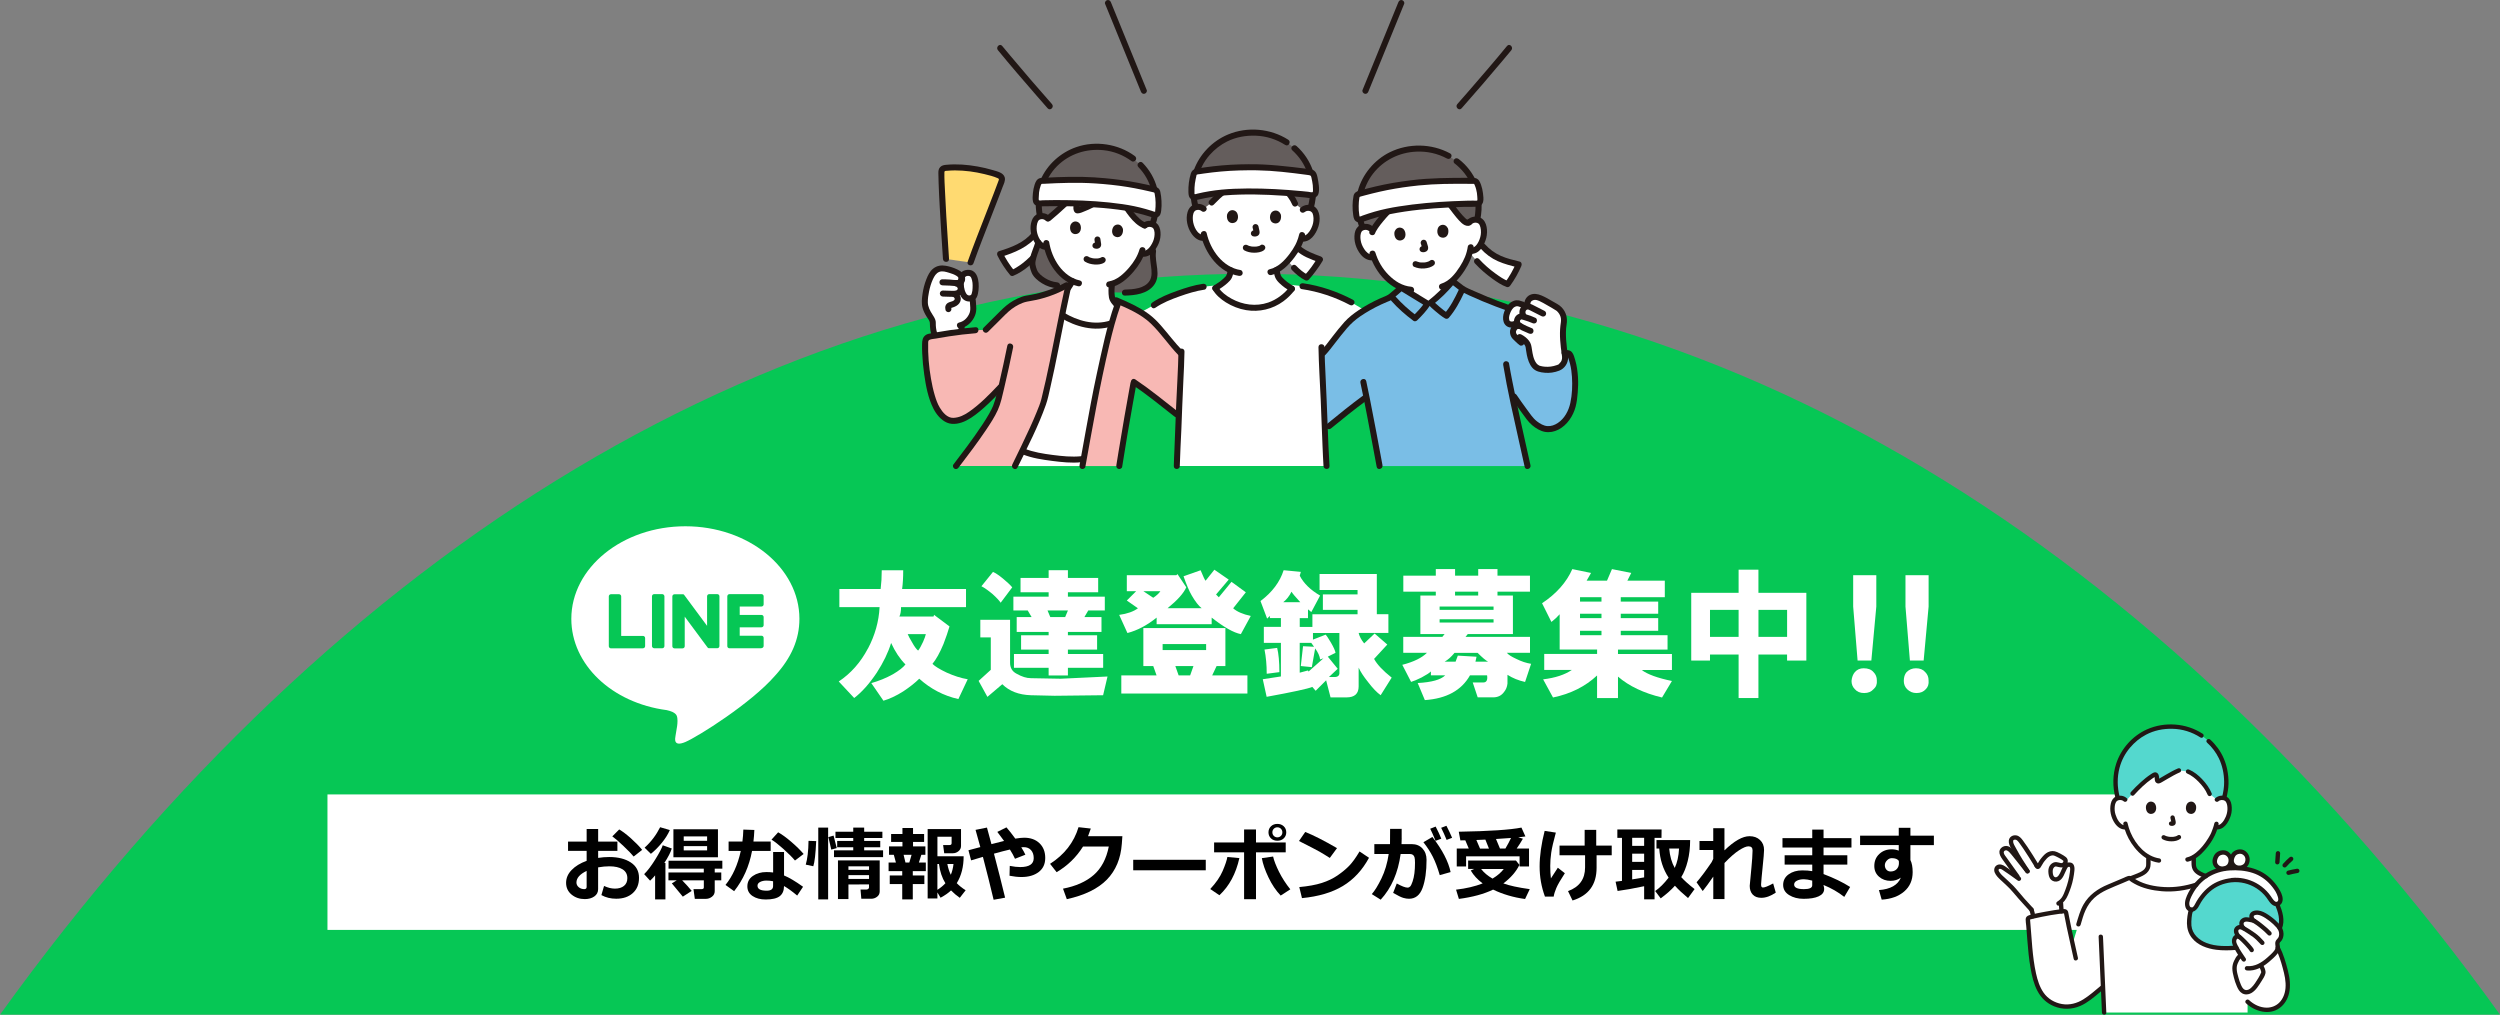 <?xml version="1.0" encoding="UTF-8"?>
<svg id="LINE_LOGO" xmlns="http://www.w3.org/2000/svg" viewBox="0 0 821.16 333.28">
  <rect x="0" y="0" width="821.16" height="333.28" fill="#808080" stroke="none"/>
  <defs>
    <style>
      .cls-1 {
        fill: #f8b8b4;
      }

      .cls-2 {
        fill: #211715;
      }

      .cls-3 {
        fill: #fff;
      }

      .cls-4 {
        fill: none;
      }

      .cls-5 {
        fill: #645d5c;
      }

      .cls-6 {
        fill: #54d8ce;
      }

      .cls-7 {
        fill: #ffda71;
      }

      .cls-8 {
        fill: #06c755;
      }

      .cls-9 {
        fill: #7abee6;
      }
    </style>
  </defs>
  <path class="cls-8" d="M410.58,89.92c-153.95.15-299.65,89.29-410.58,243.36h821.16c-110.83-153.92-256.71-243.51-410.58-243.36Z"/>
  <g id="c">
    <g id="d">
      <path class="cls-3" d="M482.69,72.93c.49-.52,1.19-.75,1.79-.77,1.32-.04,1.93.61,2.19,1,.8,1.16.91,3.4.52,4.81-.28,1-.74,2.53-2.02,3.69-.53.48-1.33.82-2.12.75,0,0-.08,0-.21-.02-.2.81-.45,1.61-.62,2.01-.39,1.29-2.49,5.43-5.46,7.96v.44c-1.9,2.24-4.51,4.82-6.81,6.6l-1.06.37c-2.05-1.23-6.24-3.81-8.45-5.16v-.13c-1.82-.7-3.49-1.9-5.12-3.55-2.09-2.13-3.36-4.49-4.11-6.47-.82.26-1.74.02-2.37-.41-1.42-.98-2.08-2.44-2.49-3.4-.57-1.35-.75-3.58-.11-4.84.21-.42.73-1.15,2.04-1.28.6-.06,1.32.08,1.88.53,0,0-4.4-14.82,12.57-17.69,20.48-3.46,19.94,15.56,19.94,15.56h.02Z"/>
      <path class="cls-5" d="M478.44,52.96c3.33,2.55,6.45,6.66,7.14,12.99.23,2.13.09,3.89-.37,6.26-.21-.04-.46-.06-.73-.05-.61.02-1.3.25-1.79.77-1.39,1.87-5.92-5.59-7.77-7.42l-14.9.24c-2.24,1.33-8.11,7.68-9.16,10.24-.49-1.2-1.65-1.56-2.56-1.47-.3.03-.56.09-.78.17-.76-2.15-1.16-4.3-1.2-6.18-.16-7.55,3.63-12.46,7.07-15.31,2.97-2.45,6.77-4.05,11.36-4.35,4.37-.29,7.93.68,11.05,2.38l2.65,1.72h0Z"/>
      <path class="cls-3" d="M329.53,85.33c-.41-.69-.78-1.34-1.05-1.89,4.39-1.34,8.87-3.31,11.31-6.44.27.96.75,2.28,1.86,3.3.27.25.62.46,1,.6-.79.93-1.55,1.83-1.55,1.83-3.13,3.88-6.69,6.17-8.6,6.94-.75-.9-1.99-2.7-2.98-4.33h.01Z"/>
      <path class="cls-2" d="M339.06,76.33c-2.54,3.34-6.98,4.97-10.85,6.15-.64.2-.88.88-.59,1.46,1.12,2.27,2.57,4.48,4.18,6.43.2.24.67.38.96.25,3.56-1.46,6.64-4.24,9.03-7.19.34-.42.41-1,0-1.4-.35-.35-1.06-.42-1.4,0-1.35,1.65-2.86,3.18-4.56,4.48-.64.49-1.32.95-2.01,1.37-.31.18-.62.36-.93.52-.14.07-.28.14-.42.21-.03.02-.39.17-.24.11l.96.25c-1.5-1.82-2.83-3.92-3.87-6.03l-.59,1.46c4.43-1.36,9.14-3.26,12.03-7.06.32-.43.07-1.11-.36-1.36-.51-.3-1.03-.07-1.36.36h.02Z"/>
      <path class="cls-5" d="M378.28,74.13c.73-1.98,1.14-3.54,1.3-5.34.02-.22.03-.44.05-.66.37-7.07-2.74-11.88-6.03-14.82-2.97-2.64-6.57-4.51-11.44-4.98-4.48-.43-8.41.51-11.67,2.42-3.78,2.21-8.22,6.37-9.25,13.69-.26,1.83-.2,3.97.19,6.17l-.07,7.45c-.25,2.97-2.3,5.74-2.26,8.79.12.78.57,2.39.99,2.93,1.7,2.21,4.35,3.67,7.13,3.93l1.34,1.99,20.92.4c1.01-.02,2.03-.11,2.84-.23,2.57-.25,5.65-1.42,6.58-4.03,1.04-2.92-.61-6.36-.14-9.42l-.47-8.29h0Z"/>
      <path class="cls-3" d="M355.55,153.08c1.71-9.43,4-22.4,5.54-29.47,1.27-5.78,2.46-11.69,4.08-17.44-.18.05-.29.08-.29.08-2.61.84-6.1.85-8.69.3-2.6-.55-5.05-1.68-7.32-3.07-1.93,9.58-3.6,18.8-5.96,28.25-1.84,5.59-5.93,13.94-9.56,21.35h22.21,0Z"/>
      <path class="cls-3" d="M369.52,67.3c-.27-.45-.51-.86-.69-1.2,0,0-1.17-2.18-2.77-5.16-.01,0-.02.03-.04.04-3.13,3.91-7.07,6.7-11.91,8.1-1.8.54,1.61-8.32-.65-5.7-3.01,2.96-6.24,6.01-9.24,8.46-.48-.58-1.2-.83-1.83-.86-1.29-.05-1.89.59-2.16.97-.79,1.14-.92,3.32-.54,4.71.27.98.71,2.49,1.96,3.63.55.51,1.42.87,2.25.72.46,2.02,1.37,4.48,3.12,6.83,1.55,2.09,3.25,3.61,5.24,4.51-.09.16-.19.32-.28.47-.13.22-.26.43-.39.64-.15.24-.3.47-.43.67,0,.01-.01.02-.02.03-.05.08-.11.16-.17.24-.02.02-.03.05-.05.07-.07.09-.14.19-.22.27-.65,2.95-1.26,5.86-1.84,8.73,2.27,1.38,4.72,2.51,7.32,3.06,2.69.57,6.36.54,8.99-.4.55-1.96,1.15-3.9,1.82-5.82l-.09-.12c-.04-.05-.08-.09-.12-.14-.06-.06-.11-.13-.17-.19-.11-.12-.22-.24-.32-.36-.03-.03-.06-.06-.08-.09-.08-.09-.15-.18-.21-.28-.02-.02-.04-.05-.06-.07-.23-.34-.46-.67-.6-1.06-.12-.33-.16-.67-.19-1.02,0-.05,0-.1-.01-.15,0-.09,0-.18-.01-.27-.06-1.11-.04-2.23.09-3.34,4.29-1.24,8.1-6.64,8.79-8.13.21-.36.57-1.1.87-1.86.13.03.2.05.2.05.76.18,1.58-.05,2.16-.44,1.4-.96,2.05-2.38,2.46-3.31.57-1.32.76-3.5.14-4.74-.21-.41-.71-1.13-1.99-1.27-.59-.06-1.3.07-1.85.51-2.55-.94-5.06-4.42-6.48-6.75h0v.02Z"/>
      <path class="cls-2" d="M340.11,79.39c-.51,1.86-1.42,3.61-1.8,5.51-.17.86-.28,1.73-.1,2.59.16.74.38,1.48.69,2.18.63,1.42,2.06,2.58,3.35,3.38,1.51.94,3.2,1.48,4.96,1.66.53.05.99-.49.99-.99,0-.58-.46-.94-.99-.99-1.41-.14-2.76-.64-3.96-1.39-1.02-.64-2.21-1.56-2.65-2.72-.21-.56-.43-1.19-.5-1.78-.09-.68.12-1.47.3-2.13.45-1.63,1.18-3.16,1.63-4.78.34-1.23-1.58-1.76-1.91-.53h-.01Z"/>
      <path class="cls-2" d="M369.47,97.1c3.36-.09,7.38-.55,9.56-3.45,2.49-3.32.16-7.3.68-10.96.07-.53-.13-1.07-.69-1.22-.46-.13-1.14.16-1.22.69-.26,1.83.05,3.58.29,5.4.2,1.55.38,3.3-.49,4.69-1.6,2.57-5.45,2.8-8.13,2.87-1.27.03-1.28,2.02,0,1.98h0Z"/>
      <path class="cls-2" d="M364.62,105.3c-5.23,1.64-10.68.1-15.22-2.65-1.1-.66-2.09,1.05-1,1.71,4.97,3.01,11.03,4.64,16.75,2.85,1.21-.38.7-2.3-.53-1.91h0Z"/>
      <path class="cls-2" d="M364.23,93.24c-.16,1.47-.21,3.01.02,4.47.11.69.44,1.3.84,1.87.36.51.9,1.02,1.21,1.46.31.43.86.64,1.36.36.43-.25.67-.92.36-1.36-.67-.93-1.66-1.64-1.84-2.79-.2-1.29-.1-2.71.04-4.01.06-.53-.5-.99-.99-.99-.58,0-.93.46-.99.99h0Z"/>
      <path class="cls-2" d="M344.85,71.06c-.99-.98-2.56-1.34-3.87-.85-1.06.4-1.72,1.23-2.09,2.28-.81,2.25-.33,4.99.87,7.02.84,1.42,2.22,2.63,3.97,2.53,1.27-.07,1.28-2.05,0-1.98s-2.08-1.09-2.56-2.13c-.4-.87-.66-1.85-.68-2.81,0-.57.04-1.14.19-1.7.06-.22.13-.43.23-.64.06-.11.12-.21.19-.31.12-.18-.15.15.02-.03.19-.19.1-.14.31-.26.14-.08.37-.17.59-.19.53-.06,1.05.1,1.43.48.9.9,2.31-.5,1.4-1.4h0Z"/>
      <path class="cls-2" d="M376.49,74.91c.47-.35.97-.48,1.55-.33.21.05.39.13.57.25-.09-.07.12.12.15.14.03.03.06.07.09.1-.06-.08-.07-.09-.03-.03.5.76.48,1.89.33,2.8-.17,1.04-.55,1.89-1.13,2.8-.55.86-1.54,1.94-2.68,1.71-.52-.11-1.07.15-1.22.69-.13.49.17,1.11.69,1.22,2.87.58,4.8-2,5.79-4.33.49-1.15.7-2.48.58-3.73-.1-1.05-.4-2.13-1.24-2.83-1.22-1.02-3.16-1.14-4.45-.18-.43.32-.65.86-.36,1.36.25.42.93.68,1.36.36h0Z"/>
      <path class="cls-2" d="M374.3,81.88c-.64,2.21-1.88,4.2-3.36,5.93-1.78,2.09-4.07,4.24-6.89,4.67-.53.08-.82.75-.69,1.22.16.57.69.77,1.22.69,3.13-.48,5.78-2.86,7.76-5.18,1.71-2.01,3.13-4.26,3.87-6.81.36-1.23-1.56-1.75-1.91-.53h0Z"/>
      <path class="cls-2" d="M342.71,80.08c.97,6.04,5.14,12.56,11.44,13.95,1.24.27,1.78-1.64.53-1.91-5.67-1.25-9.19-7.17-10.06-12.56-.08-.53-.74-.82-1.22-.69-.56.15-.78.69-.69,1.22h0Z"/>
      <path class="cls-2" d="M372.7,51.22c-5.4-3.96-12.81-5.1-19.16-2.91-5.22,1.8-9.67,5.82-11.82,10.92-1.59,3.76-1.88,7.82-1.13,11.81.23,1.25,2.15.72,1.91-.53-1.08-5.8.55-11.83,4.78-16.01,4.04-3.99,9.54-5.74,15.17-5.17,3.37.34,6.52,1.6,9.25,3.6.43.32,1.11.07,1.36-.36.29-.5.08-1.04-.36-1.36h0Z"/>
      <path class="cls-2" d="M379.58,73.7c1.28-3.88,1.54-7.98.48-11.95-.83-3.12-2.49-5.95-4.74-8.27-.89-.92-2.29.48-1.4,1.4,2.01,2.07,3.48,4.6,4.23,7.39.45,1.69.63,3.42.6,5.16-.04,1.98-.46,3.86-1.08,5.74-.4,1.22,1.51,1.74,1.91.53h0Z"/>
      <path class="cls-2" d="M356.4,85.96c.96.58,2.01.84,3.12.92,1.05.08,2.27-.03,3.18-.62.43-.28.66-.89.36-1.36-.28-.43-.89-.66-1.36-.36-.11.07-.24.11-.34.18.04-.03.25-.09.09-.04-.04.01-.08.03-.12.04-.1.03-.19.06-.29.08-.11.03-.23.05-.35.07-.19.03.15-.01.01,0-.06,0-.13.01-.19.02-.33.02-.66.02-.99,0-.08,0-.16-.01-.25-.02-.08,0-.21-.03-.06,0-.15-.02-.3-.05-.45-.08-.24-.05-.47-.12-.7-.2-.05-.02-.11-.05-.16-.06.06.01.21.1.07.03-.08-.04-.16-.07-.23-.11-.12-.06-.23-.13-.34-.2-.44-.27-1.11-.11-1.36.36-.25.48-.12,1.07.36,1.36h0Z"/>
      <path class="cls-2" d="M359.51,78.92c.07.38.14.76.19,1.14l-.04-.26c.03.19.06.39.04.59l.04-.26s-.02.08-.03.12l.1-.24s-.02.04-.03.06l.16-.2s-.03.03-.05.05l.2-.16s-.05.03-.08.04l.24-.1c-.07.03-.14.05-.22.06l.26-.04h-.2l.26.04c-.09-.01-.18-.04-.28-.06-.26-.05-.53-.04-.76.1-.21.12-.4.36-.46.59-.06.25-.05.54.1.76.13.21.34.4.59.46.18.04.35.08.54.1.22.02.45-.01.66-.09.23-.08.41-.16.58-.34.15-.15.25-.34.31-.54.06-.19.07-.41.05-.61-.06-.58-.15-1.16-.26-1.74-.05-.23-.26-.48-.46-.59-.21-.12-.53-.18-.76-.1-.24.08-.47.23-.59.46-.13.25-.15.49-.1.76h0Z"/>
      <path class="cls-2" d="M351.64,73.87c-.32.81-.29,2.74,1.32,3.02,2.15.14,2.43-2.16,1.78-3.3-.53-.93-2.24-1.43-3.11.28h0Z"/>
      <path class="cls-2" d="M368.82,75.11c.2.85-.11,2.75-1.74,2.8-2.14-.17-2.09-2.49-1.29-3.52.66-.85,2.42-1.09,3.03.73h0Z"/>
      <path class="cls-2" d="M367.97,66.6c.87,1.62,1.9,3.15,3.05,4.59,1.27,1.58,2.78,3.09,4.7,3.82.5.19,1.09-.21,1.22-.69.15-.56-.19-1.03-.69-1.22q-.11-.04-.02,0s-.09-.04-.13-.06c-.1-.05-.2-.1-.3-.15-.17-.09-.34-.19-.51-.3-.41-.27-.59-.41-.96-.74-.73-.65-1.38-1.38-1.99-2.15-.95-1.2-1.9-2.67-2.67-4.1-.61-1.12-2.32-.12-1.71,1h0Z"/>
      <path class="cls-2" d="M353.58,61.87c-3.2,3.17-6.45,6.3-9.92,9.17-.41.34-.35,1.05,0,1.4.41.41.99.34,1.4,0,3.47-2.87,6.72-6,9.92-9.17.91-.9-.49-2.3-1.4-1.4h0Z"/>
      <path class="cls-2" d="M365.57,59.96c-2.29,2.97-5.21,5.43-8.62,7.01-.83.39-1.68.71-2.55.98-.12.04-.25.08-.38.12-.23.06-.25.07-.06.04.25.01.44.13.57.34.05.14.06.16.02.05v-.08c-.01-.15-.01-.29-.01-.44.08-1.4.5-2.77.66-4.17.06-.53-.5-.99-.99-.99-.59,0-.93.46-.99.99-.14,1.14-.5,2.54-.63,3.79-.11,1.03.04,2.55,1.43,2.49.8-.03,1.72-.48,2.45-.78.82-.32,1.62-.68,2.4-1.09,1.52-.8,2.95-1.78,4.26-2.88,1.55-1.3,2.9-2.78,4.13-4.38.33-.42.06-1.11-.36-1.36-.51-.3-1.03-.07-1.36.36h.03Z"/>
      <path class="cls-3" d="M359.75,59.25c7.65.51,12.84,1.38,19.56,2.99.44.1.77.42.85.79.42,1.98.59,4.35.21,6.73-.09.58-.81.92-1.48.7-6.36-2.09-10.89-2.75-20.24-3.45-3.81-.29-12.44-.41-17.17-.22-.63.03-1.18-.4-1.22-.94-.11-1.73-.02-2.95.47-4.72.08-.28.27-.79.49-1.21.16-.29.49-.48.87-.51,2.61-.17,12.37-.52,17.65-.17h.01Z"/>
      <path class="cls-2" d="M359.75,60.25c3.53.24,7.05.59,10.55,1.16,1.63.27,3.25.57,4.87.92.74.16,1.48.32,2.21.49.42.09.83.19,1.24.29.53.13.56.07.66.6.35,1.84.38,3.71.16,5.56-.03.28.09.3-.22.28-.28-.02-.62-.21-.88-.29-.68-.21-1.36-.42-2.04-.61-2.5-.71-5.04-1.23-7.62-1.6-5.84-.84-11.73-1.21-17.63-1.3-2.86-.05-5.72-.06-8.58.03-.26,0-1.06.18-1.23-.04-.13-.16-.03-.94-.03-1.15,0-.46.02-.92.08-1.37.1-.76.27-1.56.55-2.28.08-.21.16-.46.32-.53.14-.06.4-.02.55-.03,5.65-.31,11.38-.5,17.03-.13,1.27.08,1.27-1.9,0-1.98-5.57-.36-11.23-.17-16.8.12-.48.02-1.02,0-1.48.16-.95.32-1.34,1.24-1.63,2.12s-.46,1.82-.56,2.75c-.09.87-.17,1.92.03,2.78.42,1.84,2.41,1.58,3.84,1.55,1.55-.03,3.11-.04,4.66-.04,6.49.02,12.96.3,19.4,1.13,2.83.36,5.64.91,8.39,1.68.71.2,1.41.41,2.11.63.79.25,1.55.55,2.37.24,1.01-.38,1.22-1.23,1.34-2.2.13-1.04.16-2.1.1-3.15-.05-1.02-.17-2.05-.39-3.05-.22-1.01-.93-1.53-1.9-1.76-1.8-.43-3.61-.83-5.42-1.18-3.62-.7-7.28-1.2-10.96-1.53-1.04-.09-2.08-.17-3.12-.24-1.27-.09-1.27,1.9,0,1.98h.03Z"/>
      <path class="cls-3" d="M428.93,91.06c.08.04.16.08.24.12,1.14-1.21,3.38-4.18,4.4-5.97-3.1-1.15-4.97-1.81-7.1-3.6l-.34-.29c-.63,1.14-1.74,2.82-3.16,4.35l2.06,2.3c1.39,1.44,2.72,2.48,3.9,3.09h0Z"/>
      <path class="cls-3" d="M493.87,92.74c-2.32-1.23-6.01-3.92-8.75-6.94,0,0-1.2-1.4-2.42-2.82.05-.19.1-.39.15-.59.13.01.21.02.21.02.79.08,1.59-.27,2.12-.75.51-.46.89-.98,1.18-1.5.43.48.69.78.69.78,3.38,3.84,7.26,4.84,11.8,5.94-.8,1.9-2.67,5.11-3.66,6.45-.35-.12-.8-.32-1.31-.6h0Z"/>
      <path class="cls-3" d="M431.89,69.42c-.24-.41-.79-1.11-2.11-1.16-.61-.03-1.32.15-1.85.64,0,0,.44-14.5-16.86-14.5s-15.72,14.22-15.72,14.22c-.52-.49-1.23-.69-1.84-.67-1.32.03-1.89.72-2.13,1.13-.73,1.21-.72,3.44-.25,4.83.33.98.88,2.49,2.23,3.57.6.48,1.5.79,2.34.59.6,2.03,1.69,4.48,3.62,6.76,1.52,1.8,3.12,3.13,4.92,3.96-.08.74-.23,1.46-.54,2.08-.25.49-.65.88-1.05,1.25-1.11,1.04-2.08,1.68-3.46,2.53h0c1.83,3.2,7.29,6.44,12.69,6.49,6.44.06,10.68-3.88,12.46-6.27-1.37-.87-2.32-1.53-3.42-2.59-.4-.38-.79-.78-1.03-1.27-.34-.7-.48-1.54-.53-2.39,3.75-2.04,6.71-6.9,7.26-8.31.19-.38.51-1.16.76-1.95.13.02.21.04.21.04.78.14,1.61-.15,2.17-.59,1.36-1.06,1.94-2.56,2.29-3.53.5-1.38.55-3.61-.16-4.83h0v-.03Z"/>
      <path class="cls-3" d="M315.95,90.99c.21-.64.67-1.15,1.42-1.3.61-.12,1.78-.23,2.46.96.83,1.45.87,5.25.06,6.63-.11.19-.25.34-.42.46.02.53.04.9.04.9.05,1.18.41,3.28-.12,4.52-.81,1.89-2.01,3.04-3.5,3.56-.02.32-.03.56-.03.56-.02.38-.03,1-.04,1.66-2.93.35-5.87.8-8.81,1.33-.29-.95-.71-2.89-.61-3.99.09-1.01-.65-1.91-1.18-2.77-.73-1.18-1.35-2.47-1.43-3.86-.07-1.14.2-3.12.46-4.34.53-2.47,1.61-5.22,2.66-6.09,1.79-1.66,3.51-1.01,5.69-.39.57.16,2.79,1.02,3.27,2.04l.11.14h0l-.03-.02Z"/>
      <path class="cls-7" d="M310.73,85.06c-.44-6.61-1.45-21.72-1.51-28.64,0-.65.49-1.18,1.14-1.25,3.15-.33,5.69-.23,8.98.24,2.76.39,6.32,1.2,8.97,2.29.65.27.98.98.74,1.64-2.14,5.87-7.84,20.11-10.25,26.89l-8.07-1.17h0Z"/>
      <path class="cls-2" d="M314.87,107.27c-.08,1.42,0,2.85-.09,4.27-.03.52.48,1.01.99.99.56-.03.96-.44.99-.99.08-1.42,0-2.85.09-4.27.03-.52-.48-1.01-.99-.99-.56.03-.96.44-.99.99h0Z"/>
      <path class="cls-2" d="M315.54,107.85c1.92-.45,3.44-1.76,4.37-3.48.52-.96.76-1.91.77-3,0-.91-.12-1.82-.17-2.73-.03-.54-.44-.99-.99-.99-.52,0-1.02.45-.99.99.04.81.15,1.61.17,2.42.02.85-.05,1.46-.43,2.2-.74,1.42-1.77,2.33-3.25,2.68-1.24.29-.72,2.21.53,1.91h-.01Z"/>
      <path class="cls-2" d="M309.53,93.73c.83.02,1.66.03,2.48.09.9.07,1.81.19,2.72.1,1.55-.15,2.59-1.33,2.21-2.93-.3-1.27-1.49-2.02-2.6-2.53-1.15-.54-2.41-.94-3.66-1.16-1.53-.27-2.94-.05-4.18.94-1.12.9-1.73,2.22-2.24,3.52-.61,1.55-1.02,3.17-1.25,4.81-.22,1.53-.4,3.1.04,4.62.28.99.76,1.94,1.31,2.81.39.63,1.02,1.31,1.06,2.08.04.82.04,1.61.18,2.43.12.72.29,1.44.5,2.15.37,1.22,2.29.7,1.91-.53-.32-1.05-.59-2.17-.63-3.27-.02-.61.05-1.18-.15-1.77-.23-.67-.62-1.26-1-1.85-.75-1.17-1.44-2.47-1.47-3.89-.02-1.22.16-2.45.41-3.64.28-1.36.68-2.74,1.27-4.01.45-.97,1.02-1.97,2.07-2.39s2.24,0,3.26.3c.85.24,1.65.53,2.4.99.45.27,1.49,1.23.4,1.35-.84.09-1.71-.05-2.55-.12-.83-.07-1.65-.07-2.48-.09-1.28-.03-1.28,1.95,0,1.98h-.01Z"/>
      <path class="cls-2" d="M313.94,94.1s.11.03.16.05c-.11-.05-.12-.05-.01,0,.09.05.18.1.26.16-.19-.13-.02,0,.02.04.03.03.07.07.1.11-.08-.11-.09-.12-.03-.03.02.04.14.19.13.24l-.05-.11s.03.08.04.12c.07.27.02-.11.02.05,0,.02-.02.17,0,.19.03-.16.03-.19,0-.08,0,.04-.02.08-.03.12s-.04.09-.05.14c.05-.26.1-.22.05-.12-.02.04-.04.08-.07.12-.02.04-.07.08-.09.13.03-.06.18-.19.05-.07-.02.02-.13.11-.13.13.14-.1.17-.12.08-.06-.02.01-.04.03-.07.04-.06.03-.12.06-.17.1-.13.08.21-.07-.05.02-.17.06-.34.09-.51.12.25-.04-.14,0-.19,0h-.95c-.92,0-1.84-.05-2.76-.08-.52-.02-1.02.47-.99.99.02.55.44.97.99.99.85.03,1.7.07,2.54.08.81.01,1.68.06,2.46-.22,1.27-.46,2.1-1.67,1.79-3.04-.22-1-1.06-1.73-2.02-2.01-.5-.15-1.1.18-1.22.69-.12.53.16,1.06.69,1.22h0v-.03Z"/>
      <path class="cls-2" d="M312.91,97.42c.07.04.37.15.38.23-.01-.06-.13-.11,0,.01.05.05.1.11.16.16.08.08-.09-.15,0,0,.04.06.08.12.11.19.09.17-.03-.17,0,.03,0,.04.08.23.03.08-.05-.14,0,.04,0,.08.02.2.05-.15,0,.03,0,.04-.02.07-.03.11-.02.07-.01.05.03-.06,0,.06-.08.15-.11.2-.09.16.07-.06,0,.01-.05.04-.09.09-.13.14-.04.04-.08.07-.12.1l.08-.06s-.18.12-.22.14c-.06.04-.12.07-.19.1-.04.02-.08.04-.12.05.09-.04.11-.04.04-.02-.15.05-.3.11-.45.15-.32.1-.65.19-.95.36-.4.22-.69.57-.85,1-.16.44-.08.91,0,1.36.1.51.74.85,1.22.69.55-.18.8-.67.69-1.22-.02-.08-.03-.25-.02-.07,0-.08-.02-.17,0-.25-.01.06-.09.25,0,.12-.08.11-.09.12-.01.05l-.09.07s.08-.05.13-.07l-.1.04s.2-.07.21-.07c.16-.05.31-.09.47-.15.8-.27,1.53-.66,2.04-1.35.46-.63.62-1.49.33-2.22-.28-.72-.82-1.33-1.53-1.67-.47-.23-1.09-.14-1.36.36-.23.44-.14,1.12.36,1.36h0Z"/>
      <path class="cls-2" d="M318.41,99.04c1.02-.07,1.95-.46,2.42-1.42.35-.71.48-1.48.57-2.26.17-1.52.1-3.26-.48-4.7-.37-.9-1.03-1.64-1.99-1.91-.77-.22-1.68-.14-2.41.19-1.79.81-2.03,3.35-1.89,5.07.18,2.16,1.17,5.05,3.78,5.03,1.28,0,1.28-1.99,0-1.98-.51,0-.86-.29-1.12-.77-.34-.62-.55-1.32-.65-2.03-.08-.58-.07-1.38.01-1.92.05-.33.12-.66.22-.97.08-.25.16-.42.37-.58.08-.06.3-.11.52-.16.17-.04-.01,0-.05,0,.07,0,.13-.01.2-.01.13,0,.26,0,.39.01-.26-.03.25.08.16.05-.06-.02.24.14.22.12.04.03.16.16.22.24.04.06.22.43.13.22.45,1.1.48,2.14.43,3.34-.03.71-.06,1.08-.27,1.77-.02.08-.18.43-.07.21-.02.04-.04.09-.06.13,0,.01-.14.22-.07.12-.1.13-.32.2-.59.22-.53.04-.99.43-.99.99,0,.51.45,1.03.99.99h0Z"/>
      <path class="cls-2" d="M311.72,85.06c-.31-4.67-.61-9.35-.89-14.03-.15-2.66-.3-5.32-.42-7.99-.1-2.14-.25-4.31-.21-6.45,0-.52.37-.45.83-.49.86-.08,1.73-.12,2.6-.13,1.67,0,3.33.12,4.99.33,1.57.2,3.12.5,4.66.87,1.5.36,3.07.74,4.49,1.38.45.2.37.4.21.82-.16.43-.32.86-.48,1.28l-1.11,2.94c-.9,2.34-1.81,4.68-2.72,7.02-1.98,5.1-4,10.2-5.83,15.35-.43,1.2,1.49,1.72,1.91.53,1.72-4.85,3.62-9.65,5.48-14.45.97-2.5,1.94-5,2.91-7.51.4-1.04.8-2.08,1.19-3.13.37-.97.99-2.1.69-3.15-.46-1.59-2.57-1.97-3.94-2.39-1.62-.49-3.28-.87-4.95-1.17-3.41-.61-6.87-.89-10.32-.56-.75.07-1.43.18-1.98.74s-.62,1.26-.61,2.01c.02,1.07.05,2.14.08,3.21.09,2.64.22,5.28.37,7.92.31,5.69.68,11.37,1.06,17.05.08,1.27,2.07,1.28,1.98,0h.01Z"/>
      <path class="cls-9" d="M485.67,153.08h-32.52c-1.22-6.57-2.84-15.31-4.33-22.73-4.5,3.29-7.61,5.82-12.29,9.64,0,0-.62.49-1.38,1.1-.07-1.7-.13-3.28-.16-4.56-.15-6.21-.67-13.73-.87-20.1.3-.31.5-.53.5-.53,2.19-2.28,6.85-9.21,9.8-11.48,3.44-2.65,7.45-4.86,11.84-6.58,1.12-.79,2.69-2.22,3.97-3.38,2.14,1.31,6.56,4.03,8.68,5.3.04-.01.96-.34,1.05-.37,2.45-1.9,5.27-4.71,7.19-7.04.03.03.06.05.06.05,0,0,2.08,1.66,3.12,2.41,4.28,2.28,12.17,5.33,14.56,6.12l19.01,14.98c.28.01.53.03.92.03s.74.23.9.58c.49,1.07.9,2.49,1.12,3.52.51,2.51.67,5.55.48,8.06-.28,3.6-.59,6.58-2.76,9.43-2.11,2.77-5.45,4.45-8.6,2.74-1.27-.7-2.28-1.41-3.19-2.55-2.21-2.81-4.3-5.72-6.26-8.71,1.48,7.15,3.46,16.02,5.26,24.07h-16.1Z"/>
      <path class="cls-2" d="M348.9,96.84c.45-.12.88-.33,1.29-.54.41-.22.84-.47,1.17-.8.38-.39.67-.87.96-1.33.15-.23.3-.47.44-.71.2-.33.49-.7.49-1.1,0-.52-.46-1.02-.99-.99s-.99.44-.99.99h0l.14-.5c-.26.44-.52.88-.8,1.31-.12.19-.24.38-.37.57-.06.09-.12.18-.19.27-.06.08.15-.18,0-.02-.04.04-.08.09-.12.13-.04.03-.07.07-.11.1-.16.15.2-.14.07-.05-.07.05-.14.1-.21.14-.16.1-.33.19-.5.28-.18.09-.35.17-.53.25.32-.14.02-.01-.06.02-.07.03-.14.05-.22.07-.5.13-.86.71-.69,1.22.17.52.68.83,1.22.69h0Z"/>
      <path class="cls-5" d="M422.65,46.76c-2.98-1.93-6.46-3.15-10.84-3.19-4.59-.04-8.51,1.27-11.65,3.5-3.65,2.58-7.79,7.21-8.19,14.74-.1,1.88.15,4.06.74,6.25.23-.07.49-.11.79-.12.61-.02,1.31.17,1.84.67l2.62-2.1c1.97-2.1,5.45-5.25,7.88-6.46.29-.14.65.06.76.52.11.45.1.78.06,1.1-.06.48.42.84.84.62,1.74-.92,4.83-2.76,7.02-3.64l3.23.41c1.04.45,1.83.88,2.97,1.84,1.95,1.66,3.81,3.92,4.63,5.97l2.57,2.01c.53-.49,1.24-.66,1.85-.64.28.01.53.05.74.12l.05-.27c.58-2.2.83-3.89.76-5.96-.22-6.36-3.03-10.69-6.16-13.48l-2.52-1.91h0v.02Z"/>
      <path class="cls-3" d="M435.71,153.08l-.09-1.35c-.17-4.22-.54-11.18-.63-15.17-.15-6.26-.68-13.85-.87-20.25.3-.23.5-.39.5-.39,2.19-2.28,6.85-9.21,9.8-11.48,1.18-.91,2.43-1.77,3.74-2.57-2.2-1.31-4.23-2.53-4.23-2.53-4.66-2.47-10.61-4.55-16.1-5.33,0,0-8.94-1.2-15.88-1.12-6.79.08-16.58,1.29-16.58,1.29-4.16.6-12.59,3.42-16.39,6.06,0,0-2.14,1.17-4.27,2.33,1.06.65,2.08,1.35,3.03,2.13,1.81,1.48,3.47,3.61,5.12,5.51,1.96,2.25,3.06,3.88,5.19,6-.13,6.6-.68,13.57-.84,20.34-.09,3.99-.47,10.95-.63,15.17l-.03,1.35h49.19-.03Z"/>
      <path class="cls-1" d="M355.55,153.08c1.71-9.43,4-22.4,5.54-29.47,1.81-8.23,3.46-16.72,6.39-24.62,3.57,1.55,7.23,3.24,10.25,5.71,1.81,1.48,3.47,3.61,5.12,5.51,1.96,2.25,3.06,3.88,5.19,6-.14,6.64-.69,13.67-.85,20.47-4.93-3.84-9.8-7.86-14.82-11.23-1.59,8.6-3.45,19.58-4.62,26.85l-.12.78h-12.08Z"/>
      <path class="cls-2" d="M356.5,153.34c1.22-6.73,2.41-13.47,3.69-20.19,1.26-6.66,2.66-13.3,4.2-19.9,1.04-4.44,2.21-8.85,3.74-13.15.43-1.2-1.49-1.72-1.91-.53-2.71,7.61-4.28,15.55-6.01,23.43-1.34,6.14-2.45,12.33-3.58,18.51-.69,3.77-1.36,7.53-2.04,11.3-.1.53.14,1.07.69,1.22.48.13,1.12-.16,1.22-.69h0Z"/>
      <path class="cls-2" d="M368.59,153.34c1.06-6.91,2.27-13.8,3.49-20.68.37-2.11.75-4.21,1.14-6.32.23-1.25-1.68-1.78-1.91-.53-1.38,7.51-2.67,15.03-3.91,22.56-.24,1.48-.49,2.96-.72,4.44-.08.53.13,1.07.69,1.22.47.13,1.14-.16,1.22-.69h0Z"/>
      <path class="cls-1" d="M333.34,153.08c3.63-7.4,7.72-15.75,9.56-21.35,3.18-12.75,5.11-25.06,8.12-38.42-4.28,2.5-9.07,4.12-13.99,4.76-2.51.65-5.26,2.31-6.82,3.85-2.14,2.13-4.29,4.26-6.43,6.4l-3.36.14c-5,.39-10.09,1.15-15.15,2.12-.79.15-1.37.83-1.4,1.63-.26,7.45,1.41,18.01,3.96,22.22,1.24,2.04,3.18,3.89,5.2,3.81,3-.11,4.64-1.3,7.06-3.08,2.65-1.94,5.53-4.82,8.89-8.4-.68,2.86-1.27,5.14-1.67,6.33-1.64,4.87-10.71,16.54-13.33,19.98h19.36Z"/>
      <path class="cls-3" d="M512.73,102.22c-.31-.41-.69-.83-.92-.96-1.88-1.16-3.52-2.18-5.33-3.06-.39-.19-.92-.39-1.33-.53-.73-.25-1.56-.21-2.26.12-.59.28-1.38,1.35-1.16,2.08l-1.61.2c-.46-.07-.87-.32-1.32-.42-.95-.21-1.95.27-2.61.99s-1.02,1.65-1.33,2.57c-.23.7-.24,1.53-.04,2.26.16.56.56.86.98,1.01s1.23.25,2.01-.21l-.13,1.14c-.21.18-.44.57-.58.82-.36.73-.12,1.77.44,2.34.3.31,1.66,1.64,2.12,1.97l.86-.92c.82.68,1.47,1.53,1.55,2.39.54,4.7,1.7,6.63,3.56,7.14,1.52.42,3.5.43,4.5.19.4-.1,2.23-.62,2.5-.94.52-.63,1.1-1.09,1.31-1.93.17-.69.12-1.42,0-2.11-.15-.84-.4-2.97-.5-4.39-.12-1.52-.09-4.33.16-5.65.26-1.32.03-2.51-.46-3.44-.09-.17-.25-.41-.43-.65h.02Z"/>
      <path class="cls-2" d="M320.43,107.48c-2.82.22-5.62.55-8.42.96-1.45.21-2.9.45-4.34.7-.64.11-1.29.23-1.93.35-.61.11-1.19.21-1.71.58-1.03.74-1.14,1.83-1.16,3-.02,1.03,0,2.06.05,3.08.1,2.26.32,4.52.64,6.76.54,3.81,1.28,7.83,3.03,11.3.95,1.87,2.46,3.74,4.42,4.6,2.01.88,4.46.29,6.35-.66,2.1-1.05,4.02-2.64,5.78-4.18,2.17-1.91,4.18-3.99,6.16-6.09.88-.93-.52-2.33-1.4-1.4-2.98,3.16-6.01,6.27-9.58,8.76-1.58,1.1-3.22,1.93-5.17,2.01-1.99.08-3.55-1.82-4.47-3.37-.74-1.24-1.22-2.62-1.63-3.99-.54-1.81-.94-3.66-1.26-5.52-.68-3.92-1.03-7.93-.92-11.9.01-.39.09-.71.48-.87.59-.25,1.38-.28,2.01-.39,1.44-.26,2.89-.5,4.34-.73,2.9-.44,5.81-.79,8.74-1.02,1.26-.1,1.27-2.09,0-1.98h-.01Z"/>
      <path class="cls-2" d="M355.11,149.85c-3.06.32-6.24-.02-9.29-.41-3.15-.4-6.43-.92-9.39-2.11-.5-.2-1.09.22-1.22.69-.16.57.19,1.02.69,1.22,3.08,1.24,6.48,1.74,9.75,2.16,3.1.4,6.34.75,9.46.43.53-.06.99-.42.99-.99,0-.49-.46-1.05-.99-.99h0Z"/>
      <path class="cls-2" d="M324.49,109.03c1.56-1.56,3.13-3.11,4.69-4.67,1.36-1.36,2.65-2.68,4.31-3.67.78-.47,1.59-.89,2.44-1.21.93-.35,1.83-.49,2.81-.66,1.99-.34,3.95-.84,5.85-1.49,2.16-.74,4.26-1.67,6.26-2.78,1.12-.62.12-2.33-1-1.71-3.56,1.96-7.42,3.32-11.42,4.03-.97.17-1.9.28-2.83.62-.95.35-1.87.77-2.74,1.27-1.67.95-3.03,2.16-4.38,3.5-1.8,1.79-3.59,3.57-5.39,5.36-.91.9.5,2.3,1.4,1.4h0Z"/>
      <path class="cls-2" d="M476.07,92.09c-2.05,2.4-4.32,4.66-6.81,6.6-.31.24-.39.88-.16,1.2.65.87,1.49,1.58,2.32,2.28,1.02.86,2.07,1.74,3.23,2.42.36.21.91.17,1.2-.16,2.13-2.43,3.66-5.34,5.03-8.24.23-.48.13-1.07-.36-1.36-.43-.25-1.13-.13-1.36.36-1.3,2.74-2.71,5.55-4.72,7.84l1.2-.16c-1.01-.59-1.93-1.35-2.83-2.11-.45-.38-.9-.77-1.33-1.18-.16-.15-.31-.29-.46-.45-.05-.05-.09-.1-.14-.15-.09-.09.19.26-.08-.1l-.16,1.2c2.49-1.94,4.76-4.2,6.81-6.6.35-.41.4-1,0-1.4-.36-.36-1.05-.41-1.4,0h.02Z"/>
      <path class="cls-2" d="M459.95,95.46c2.82,1.72,5.62,3.46,8.45,5.16l-.36-1.36c-1.1,1.67-2.54,3.19-3.97,4.58l1.2-.16c-2.46-1.83-4.83-3.96-6.86-6.25-.85-.96-2.25.45-1.4,1.4,2.15,2.43,4.67,4.62,7.27,6.56.35.26.91.13,1.2-.16,1.55-1.5,3.1-3.17,4.28-4.98.3-.45.09-1.09-.36-1.36-2.83-1.7-5.64-3.44-8.45-5.16-1.09-.67-2.09,1.05-1,1.71h0v.02Z"/>
      <path class="cls-2" d="M513.9,116.9c.21.01.74-.08.92.03,0,0,.16.34.21.48.27.68.49,1.39.67,2.11.35,1.38.54,2.8.63,4.23.19,2.84.07,5.84-.54,8.63-.56,2.56-1.88,5.07-4.1,6.55-1.02.68-2.17,1.11-3.41,1.03-1.26-.08-2.46-.81-3.44-1.56-1.38-1.06-2.37-2.65-3.4-4.03-1.14-1.54-2.24-3.1-3.31-4.68-.71-1.05-2.43-.06-1.71,1,1.11,1.65,2.26,3.28,3.45,4.88,1.05,1.41,2.06,2.99,3.42,4.12,1.19.99,2.64,1.9,4.18,2.17,1.52.26,3.04-.04,4.41-.74,2.86-1.46,4.82-4.44,5.64-7.47.41-1.53.58-3.12.71-4.7.14-1.69.19-3.38.08-5.08-.12-1.86-.37-3.74-.89-5.53-.25-.85-.51-1.95-1.09-2.64-.64-.77-1.53-.72-2.45-.76-1.28-.06-1.27,1.92,0,1.98h0l.02-.02Z"/>
      <path class="cls-2" d="M495.15,99.98c-2.25-.75-4.46-1.64-6.65-2.53-1.41-.58-2.82-1.18-4.2-1.8-1.23-.56-2.63-1.06-3.72-1.87-.9-.67-1.79-1.37-2.67-2.07-.42-.33-.99-.41-1.4,0-.35.35-.42,1.07,0,1.4.84.67,1.69,1.34,2.55,1.99,1.1.84,2.36,1.39,3.61,1.97,2.83,1.31,5.72,2.49,8.63,3.61,1.1.42,2.21.84,3.33,1.22,1.21.4,1.73-1.51.53-1.91h0Z"/>
      <path class="cls-2" d="M502.7,99.67c.01-.74.78-1.15,1.43-1.17.94-.03,1.94.59,2.75,1.01.92.49,1.82,1.01,2.72,1.55.47.28.94.57,1.41.86.2.12.27.16.36.24.15.13.28.29.41.44.47.56.78,1.18.91,1.91.14.83-.06,1.63-.15,2.44-.18,1.58-.19,3.21-.08,4.8.11,1.62.3,3.25.55,4.86.14.87.14,1.69-.45,2.39-.13.16-.28.31-.42.47l-.18.21c.13-.14.11-.07.03-.03-.21.13-.42.2-.66.28-1.35.47-2.59.64-4.02.51-.44-.04-.87-.12-1.3-.23-.12-.03-.24-.07-.36-.11-.13-.05.03.03-.18-.09-.35-.2-.6-.41-.81-.68-.96-1.25-1.24-3-1.47-4.51-.16-1.08-.27-1.98-.95-2.87s-1.6-1.6-2.6-2.11c-1.13-.58-2.14,1.13-1,1.71.88.45,1.8,1.08,2.28,1.97.23.43.24.93.31,1.41.08.56.17,1.12.28,1.68.31,1.5.8,3.05,1.83,4.22,1.04,1.18,2.57,1.48,4.07,1.61,1.64.15,3.18-.1,4.71-.68,1.81-.69,3.02-2.51,2.94-4.46-.03-.89-.24-1.77-.35-2.65-.12-.99-.22-1.97-.29-2.96-.11-1.68-.13-3.45.15-5.12.35-2.12-.14-4.03-1.61-5.6-.81-.87-2.04-1.43-3.06-2.03-1.17-.69-2.36-1.38-3.62-1.9-1.24-.51-2.53-.76-3.79-.15-1.02.49-1.77,1.64-1.79,2.77-.02,1.28,1.96,1.28,1.98,0h.02Z"/>
      <path class="cls-2" d="M507.35,102.13c-1.15-.62-2.32-1.21-3.49-1.78-.41-.2-.83-.45-1.27-.57-1.05-.3-2.2.06-2.87.92-.75.96-.87,2.33-.24,3.39.27.46.89.63,1.36.36s.63-.89.36-1.36c-.03-.05-.06-.1-.09-.16.04.1.04.09,0-.02-.02-.06-.03-.12-.05-.18,0,.09,0,.1,0,.02,0-.11-.01-.23,0-.35-.02.17.04-.14.05-.18.01-.05.03-.1.05-.15-.03.08-.02.06.04-.04.03-.05.06-.11.1-.16-.06.08-.05.08.02,0,.04-.03.24-.17.08-.07.05-.03.1-.06.15-.09q-.1.04.01,0s.3-.06.09-.04c.04,0,.4.01.21-.01.1.02.2.06.3.08.14.03-.27-.12-.14-.06.18.09.37.17.56.26,1.27.62,2.53,1.25,3.78,1.92.47.25,1.08.12,1.36-.36.26-.45.12-1.1-.36-1.36h0Z"/>
      <path class="cls-2" d="M504.38,104.42c-1.06-.48-2.16-.92-3.28-1.22-.52-.14-1.05-.33-1.6-.25-.58.08-1.14.37-1.54.81-.83.92-.92,2.4-.12,3.37.5.61,1.3,1.04,2.01,1.38.78.37,1.58.7,2.37,1.04.48.2,1.09.16,1.36-.36.23-.43.15-1.14-.36-1.36-1.16-.49-2.34-.95-3.41-1.62-.08-.05-.16-.11-.25-.16-.03-.02-.15-.12,0,0-.03-.03-.06-.05-.09-.08,0,0-.2-.19-.19-.19,0,0,.12.16.04.03-.1-.14.03.12,0,.01,0,0-.07-.25-.06-.25.02,0,0,.2,0,.03v-.26c0-.13-.06.16,0,.05.01-.03.02-.07.02-.1.03-.19-.08.12-.01.02.04-.07.16-.24.04-.09.07-.08.14-.15.22-.22-.01.01-.14.09-.05.04.04-.02.08-.06.13-.08.03-.02.07-.03.1-.05-.19.1-.06.03,0,.01.25-.05-.13,0,.05,0,.21,0-.06,0-.06-.02,0,0,.14.04.14.03.21.05.42.11.63.17.5.14.99.29,1.48.48.27.11.55.21.82.32.12.05.24.09.36.14.18.07.05.02,0,0,.08.03.15.07.23.1.47.21,1.09.15,1.36-.36.23-.43.15-1.13-.36-1.36h.02Z"/>
      <path class="cls-2" d="M499.41,106.12c-.9-.14-1.84-.02-2.5.69-.56.6-.95,1.4-.94,2.23s.33,1.64.9,2.25c.3.32.62.62.94.92.44.42.88.84,1.37,1.19.42.3,1.12.09,1.36-.36.27-.51.1-1.03-.36-1.36-.18-.13.18.15.05.04-.04-.03-.07-.06-.11-.09-.1-.09-.2-.17-.3-.26-.21-.19-.42-.39-.63-.59-.34-.32-.66-.67-1-.99-.05-.05-.03-.04.04.06-.03-.04-.06-.08-.08-.13-.04-.07-.07-.13-.11-.2.11.21,0,0-.01-.05-.02-.07-.1-.23-.08-.3v.11-.39c.01-.11,0-.1,0,.04,0-.05.02-.1.03-.15.02-.07.12-.24,0-.04.09-.16.19-.32.28-.47.1-.17-.11.08.04-.05.04-.04.18-.13.03-.04.02-.01.29-.16.16-.1-.13.06.14-.06.17-.04-.12.01-.15.02-.07,0h.12s.39.04.16,0c.51.08,1.09-.13,1.22-.69.11-.47-.14-1.14-.69-1.22h0Z"/>
      <path class="cls-2" d="M500.4,99.12c-.51-.1-.96-.36-1.48-.45-.55-.09-1.11-.06-1.64.12-1.09.37-1.94,1.16-2.51,2.15-.55.94-.98,2.07-1.06,3.16-.08,1.14.21,2.35,1.19,3.03,1.01.7,2.4.58,3.43,0,.47-.26.62-.9.36-1.36-.28-.47-.89-.62-1.36-.36-.13.07-.2.11-.32.14-.03,0-.32.07-.17.05-.1.01-.2.01-.3.01-.06,0-.12,0-.19-.01q.12.02,0,0c-.07-.02-.14-.04-.22-.06-.17-.04.13.1-.06-.03-.05-.03-.1-.06-.15-.09.07.06.08.07.03.02-.03-.03-.07-.06-.1-.09.06.08.05.08-.01-.02-.1-.13-.02.04-.06-.14-.03-.13-.07-.26-.09-.39-.01-.1-.03-.4-.02-.6.02-.38.19-.89.36-1.35.15-.41.38-.86.66-1.27.09-.13.2-.26.35-.41.03-.03.29-.24.2-.18.09-.06.18-.12.27-.17.37-.21.56-.26.98-.24-.16-.01.16.04.21.05.13.04.26.09.38.13.25.1.5.19.77.24.53.1,1.07-.15,1.22-.69.13-.48-.16-1.12-.69-1.22h0l.02.03Z"/>
      <path class="cls-2" d="M459.46,93.83c-.97.87-1.93,1.75-2.94,2.57-.41.33-.77.58-1.26.78-.66.27-1.32.55-1.97.84-2.43,1.09-4.78,2.37-6.99,3.84-1.72,1.15-3.31,2.37-4.71,3.91-1.4,1.55-2.68,3.2-3.96,4.84-1.2,1.55-2.36,3.17-3.71,4.59-.88.92.52,2.33,1.4,1.4,1.16-1.22,2.17-2.59,3.2-3.92,1.29-1.66,2.57-3.33,3.95-4.92,1.3-1.49,2.68-2.72,4.31-3.84,2.19-1.5,4.51-2.8,6.92-3.92.69-.32,1.39-.63,2.1-.92.34-.14.71-.25,1.03-.44.29-.17.55-.41.81-.62,1.12-.88,2.17-1.85,3.23-2.8.95-.86-.46-2.26-1.4-1.4h-.01Z"/>
      <path class="cls-2" d="M427.56,94.96c5.52.8,10.94,2.62,15.86,5.23,1.13.6,2.13-1.12,1-1.71-5.07-2.68-10.65-4.6-16.34-5.43-.53-.08-1.07.13-1.22.69-.13.47.16,1.14.69,1.22h.01Z"/>
      <path class="cls-2" d="M447.79,129.88c-4.09,3.01-8.03,6.19-11.96,9.41-.41.34-.35,1.05,0,1.4.41.41.99.34,1.4,0,3.79-3.11,7.6-6.19,11.56-9.1.43-.32.65-.86.36-1.36-.25-.42-.92-.67-1.36-.36h0Z"/>
      <path class="cls-2" d="M371.89,126.32c4.82,3.25,9.32,6.93,13.89,10.51.42.33.99.41,1.4,0,.34-.34.42-1.07,0-1.4-4.7-3.68-9.33-7.48-14.29-10.82-1.06-.72-2.06,1-1,1.71h0Z"/>
      <path class="cls-2" d="M379.47,101.1c2.4-1.65,5.18-2.76,7.91-3.73,2.67-.95,5.43-1.82,8.24-2.23.53-.08.82-.75.69-1.22-.16-.57-.69-.77-1.22-.69-2.87.42-5.7,1.32-8.42,2.29-2.82,1.01-5.73,2.16-8.21,3.87-1.04.72-.05,2.44,1,1.71h.01Z"/>
      <path class="cls-2" d="M366.11,99.46c4.11,1.77,8.49,3.59,11.78,6.7,3.36,3.18,5.91,7.12,9.13,10.44.89.92,2.29-.49,1.4-1.4-2.52-2.6-4.7-5.54-7.08-8.26-1.23-1.41-2.54-2.7-4.05-3.82-1.45-1.07-3-1.98-4.6-2.8-1.82-.94-3.7-1.75-5.58-2.56-.49-.21-1.06-.15-1.36.36-.24.42-.14,1.14.36,1.36h0v-.02Z"/>
      <path class="cls-2" d="M423.49,94.34c-1.61,2.15-4.23,4.12-6.94,5.04-4.01,1.37-8.36.76-12.04-1.27-1.74-.96-3.46-2.23-4.47-3.98-.64-1.1-2.36-.1-1.71,1,1.02,1.75,2.63,3.12,4.33,4.19,2.01,1.26,4.3,2.16,6.64,2.55,4.3.72,8.72-.31,12.23-2.9,1.4-1.03,2.63-2.24,3.68-3.63.32-.43.07-1.11-.36-1.36-.51-.3-1.03-.07-1.36.36h0Z"/>
      <path class="cls-2" d="M450.68,74.2c-1.14-.86-2.81-.88-4.03-.19-.95.54-1.5,1.53-1.67,2.59-.41,2.49.4,5.06,1.98,7.01,1.08,1.33,2.63,2.18,4.37,1.84.53-.1.83-.73.69-1.22-.15-.55-.69-.8-1.22-.69-1.15.22-2.14-.85-2.7-1.72-.6-.93-1.01-1.85-1.17-2.93-.14-.92-.16-2.04.34-2.84.11-.17-.09.08.06-.07.05-.05.2-.19.2-.19.12-.09.38-.19.58-.24.59-.14,1.11,0,1.59.35.43.32,1.11.07,1.36-.36.3-.51.07-1.03-.36-1.36h0l-.02.02Z"/>
      <path class="cls-2" d="M483.4,73.63c.39-.38.92-.54,1.46-.48.24.03.43.08.63.2.2.12.13.08.32.27.14.15-.08-.13.03.03.07.11.13.21.19.32.1.21.17.43.23.66.15.57.19,1.15.18,1.74-.02.98-.3,1.99-.72,2.88-.51,1.07-1.34,2.24-2.65,2.16-1.27-.08-1.27,1.91,0,1.98,2.9.17,4.53-2.87,5.13-5.29.51-2.06.34-5.32-1.76-6.5-1.42-.79-3.29-.52-4.44.62-.91.9.49,2.3,1.4,1.4h0Z"/>
      <path class="cls-2" d="M482.13,80.94c-.38,2.56-1.25,4.48-2.6,6.61-1.46,2.3-3.47,4.84-6.19,5.65-1.22.36-.7,2.28.53,1.91,3.15-.94,5.49-3.65,7.22-6.31,1.44-2.22,2.57-4.7,2.96-7.33.08-.53-.13-1.07-.69-1.22-.47-.13-1.14.16-1.22.69h0Z"/>
      <path class="cls-2" d="M449.87,83.53c1.86,6.11,6.97,12.09,13.67,12.63,1.27.1,1.27-1.88,0-1.98-2.93-.23-5.4-1.83-7.43-3.87s-3.49-4.56-4.33-7.3c-.37-1.22-2.29-.7-1.91.53h0Z"/>
      <path class="cls-2" d="M476.29,50.38c-6.07-3.28-13.62-3.42-19.82-.36-5.02,2.49-8.99,7.23-10.46,12.64-1.08,3.97-.84,8.13.45,12.01.4,1.2,2.32.69,1.91-.53-1.07-3.19-1.4-6.54-.71-9.86.54-2.62,1.67-5.08,3.3-7.2,3.44-4.45,8.64-7.02,14.24-7.27,3.54-.16,6.97.59,10.09,2.27,1.12.61,2.13-1.1,1-1.71h0Z"/>
      <path class="cls-2" d="M486.22,72.2c.39-2.15.59-4.3.33-6.48-.24-1.99-.7-3.93-1.48-5.77-1.28-3.03-3.32-5.68-5.93-7.7-.42-.33-.99-.41-1.4,0-.34.34-.43,1.07,0,1.4,2.37,1.83,4.27,4.17,5.46,6.92,1.52,3.52,1.79,7.35,1.11,11.09-.23,1.25,1.68,1.78,1.91.53h0Z"/>
      <path class="cls-2" d="M464.44,87.62c1.08.47,2.18.65,3.36.56,1.16-.09,2.34-.37,3.24-1.14.39-.34.37-1.06,0-1.4-.42-.39-.98-.36-1.4,0-.17.15.17-.11.04-.03l-.18.12c-.07.04-.14.08-.21.11-.02,0-.13.07-.14.07.04.01.23-.09.05-.02-.23.08-.46.15-.69.21-.08.02-.16.03-.24.05-.02,0-.26.04-.12.02.13-.02-.12.01-.14.02-.1,0-.2.02-.29.02-.32.02-.65.02-.97,0-.07,0-.13,0-.2-.02-.04,0-.07,0-.11-.01-.08,0-.05,0,.08.01-.09.02-.24-.04-.32-.06-.19-.04-.38-.09-.56-.16-.07-.02-.13-.05-.2-.07-.21-.08.26.11.02,0-.48-.21-1.09-.16-1.36.36-.23.43-.15,1.14.36,1.36h-.02Z"/>
      <path class="cls-2" d="M466.69,80.01c.09.26.17.52.25.79.08.27.18.56.22.84l-.04-.26v.17l.04-.26s-.01.05-.02.07l.1-.24s-.02.04-.04.06l.16-.2s-.02.03-.04.04l.2-.16c-.06.04-.12.08-.19.1l.24-.1c-.07.03-.13.04-.2.05l.26-.04c-.13.01-.25-.01-.38-.02-.24-.02-.53.12-.7.29s-.3.45-.29.7c.01.26.1.52.29.7.2.18.43.27.7.29.1,0,.21.03.31.02.31-.01.59-.09.86-.24.32-.17.56-.47.64-.83.06-.29.04-.57-.03-.86-.12-.49-.27-.98-.44-1.46-.08-.25-.23-.46-.46-.59-.21-.12-.53-.18-.76-.1-.24.08-.47.23-.59.46-.12.23-.19.51-.1.76h0v.02Z"/>
      <path class="cls-2" d="M458.05,76.15c-.21.87.09,2.81,1.76,2.86,2.19-.16,2.15-2.52,1.34-3.59-.66-.87-2.46-1.13-3.1.72h0Z"/>
      <path class="cls-2" d="M475.59,75c.32.83.28,2.79-1.37,3.07-2.19.13-2.46-2.22-1.8-3.38.54-.95,2.29-1.44,3.17.31h0Z"/>
      <path class="cls-2" d="M362.98,1.26c3.92,9.61,7.84,19.23,11.77,28.84.2.5.66.85,1.22.69.47-.13.9-.72.69-1.22-3.92-9.61-7.84-19.23-11.77-28.84-.2-.5-.66-.85-1.22-.69-.47.13-.9.72-.69,1.22h0Z"/>
      <path class="cls-2" d="M327.78,16.48c4.11,5.02,8.36,9.94,12.62,14.85,1.24,1.42,2.48,2.84,3.73,4.26.85.96,2.25-.45,1.4-1.4-4.64-5.23-9.18-10.55-13.68-15.9-.89-1.06-1.79-2.13-2.67-3.2-.81-.99-2.21.42-1.4,1.4h0Z"/>
      <path class="cls-2" d="M459.31.73c-3.92,9.61-7.84,19.23-11.77,28.84-.2.5.22,1.09.69,1.22.57.16,1.02-.19,1.22-.69,3.92-9.61,7.84-19.23,11.77-28.84.2-.5-.22-1.09-.69-1.22-.57-.16-1.02.19-1.22.69h0Z"/>
      <path class="cls-2" d="M495.02,15.08c-4.11,5.02-8.36,9.94-12.62,14.85-1.24,1.42-2.48,2.84-3.73,4.26-.84.95.55,2.36,1.4,1.4,4.64-5.23,9.18-10.55,13.68-15.9.89-1.06,1.79-2.13,2.67-3.2.8-.98-.59-2.39-1.4-1.4h0Z"/>
      <path class="cls-2" d="M486.35,81.65c1.58,1.77,3.5,3.19,5.67,4.15,2.11.93,4.33,1.5,6.57,2.04l-.59-1.46c-.96,2.25-2.22,4.48-3.66,6.45l1.12-.46c-1.36-.47-2.97-1.59-4.27-2.53-1.94-1.4-3.75-2.99-5.36-4.75-.86-.94-2.26.46-1.4,1.4,1.73,1.89,3.69,3.56,5.76,5.06,1.46,1.05,3.03,2.13,4.74,2.73.45.15.87-.11,1.12-.46,1.44-1.97,2.71-4.2,3.66-6.45.24-.56.09-1.29-.59-1.46-2.06-.5-4.15-.99-6.09-1.84-2.03-.9-3.79-2.18-5.27-3.84-.85-.95-2.25.45-1.4,1.4h0v.02Z"/>
      <path class="cls-2" d="M474.22,66.21c.22.22.43.46.63.71.12.15.25.3.37.45.06.08.12.15.18.23l.09.12c.07.09-.1-.14.01.01.62.81,1.24,1.63,1.87,2.44.59.76,1.19,1.51,1.84,2.21.53.57,1.12,1.17,1.82,1.53.76.39,1.77.47,2.35-.29.33-.42.41-.99,0-1.4-.34-.34-1.07-.43-1.4,0-.03.04-.08.08-.1.12-.07.11.23-.15.06-.05-.12.07.27-.09.09-.04-.17.05.29-.03.07-.01-.19.01.16.05.08.01-.04-.02-.1-.03-.14-.04-.18-.03.2.11.03.01-.06-.04-.13-.07-.19-.11-.05-.03-.11-.07-.16-.1-.03-.02-.25-.18-.11-.07.14.1-.06-.05-.09-.08-.08-.07-.17-.14-.25-.22-.28-.26-.54-.53-.8-.81-.6-.66-1.16-1.36-1.71-2.06-.04-.05-.07-.09-.11-.14.11.14.01.02,0,0-.07-.09-.14-.19-.21-.28-.14-.18-.28-.37-.42-.55-.27-.35-.53-.71-.8-1.06-.51-.66-1.01-1.34-1.6-1.93-.9-.9-2.31.5-1.4,1.4h0Z"/>
      <path class="cls-2" d="M418.37,88.61c.05.83.16,1.68.47,2.46.32.79.84,1.4,1.45,1.98,1.07,1.03,2.29,1.87,3.54,2.67.44.28,1.11.11,1.36-.36.26-.49.11-1.06-.36-1.36-.56-.36-1.12-.72-1.65-1.11-.07-.05-.13-.1-.2-.14-.01,0-.16-.12-.09-.07.08.06-.11-.09-.13-.1-.06-.05-.13-.1-.19-.15-.25-.2-.49-.42-.72-.63-.49-.46-.88-.8-1.13-1.34,0-.02-.09-.23-.13-.37-.05-.16-.09-.32-.12-.48-.08-.39-.09-.57-.12-.99-.03-.52-.43-1.02-.99-.99-.51.02-1.03.44-.99.99h0Z"/>
      <path class="cls-2" d="M399.68,95.5c1.22-.75,2.41-1.55,3.48-2.51.55-.5,1.11-1.03,1.43-1.71.37-.8.54-1.62.63-2.49.06-.52-.5-1.01-.99-.99-.59.03-.93.44-.99.99,0,0-.03.26-.02.18.01-.09-.03.16-.03.18-.03.17-.07.34-.11.51-.04.16-.09.33-.15.49-.02.05-.05.14-.01.04-.04.09-.08.18-.13.27-.03.06-.06.11-.1.17,0,0-.15.2-.09.13.06-.08-.09.11-.11.12-.05.06-.11.12-.17.18-.23.23-.47.45-.71.67-.22.2-.45.39-.68.57-.23.18.08-.06-.05.04-.06.05-.12.09-.18.14-.12.09-.24.18-.37.26-.54.37-1.09.72-1.65,1.06-.44.27-.65.9-.36,1.36.29.44.88.65,1.36.36h0v-.02Z"/>
      <path class="cls-2" d="M396.05,67.91c-1.12-.99-2.71-1.23-4.08-.62-.99.44-1.6,1.33-1.9,2.35-.68,2.34-.07,5.09,1.29,7.08.94,1.38,2.39,2.58,4.16,2.37.53-.06.99-.41.99-.99,0-.49-.46-1.05-.99-.99-2.26.26-3.55-2.94-3.7-4.78-.08-.96-.06-2.14.54-2.93-.14.19.26-.22.19-.17.18-.13.37-.2.58-.25.53-.11,1.11-.03,1.52.34.95.84,2.36-.56,1.4-1.4h0Z"/>
      <path class="cls-2" d="M428.63,69.6c.39-.33.94-.41,1.43-.31.46.09.68.25.92.54-.1-.12-.02-.04.02.04.05.09.11.18.15.27.09.2.14.44.19.66.12.57.12,1.16.07,1.74-.08.99-.44,1.97-.91,2.83-.49.9-1.45,2.22-2.64,2.06-.53-.07-1.06.13-1.22.69-.13.46.16,1.15.69,1.22,3.04.41,4.88-2.39,5.72-4.93.68-2.06.66-5.25-1.36-6.58-1.37-.91-3.25-.66-4.47.37-.41.35-.36,1.05,0,1.4.4.4.99.35,1.4,0h.01Z"/>
      <path class="cls-2" d="M426.75,76.92c-.19.86-.47,1.73-.82,2.54-.04.1-.38.84-.23.5-.07.16-.15.32-.23.48-.52,1.01-1.15,1.97-1.83,2.87-1.63,2.2-3.85,4.52-6.62,5.13-1.25.27-.72,2.19.53,1.91,3.2-.7,5.72-3.29,7.63-5.81.74-.98,1.44-2.01,2-3.11.09-.18.17-.35.25-.53,0,0,.2-.45.09-.2.09-.19.17-.39.26-.58.36-.87.67-1.76.88-2.67.28-1.24-1.63-1.77-1.91-.53h0Z"/>
      <path class="cls-2" d="M394.43,77.11c1.37,6.07,5.99,12.49,12.5,13.5.53.08,1.07-.13,1.22-.69.13-.47-.16-1.14-.69-1.22-5.86-.91-9.88-6.65-11.11-12.11-.28-1.24-2.19-.72-1.91.53h-.01Z"/>
      <path class="cls-2" d="M423.15,45.9c-5.81-3.72-13.43-4.39-19.8-1.72-5.18,2.17-9.4,6.55-11.27,11.85-1.36,3.88-1.4,8.04-.4,12.01.31,1.24,2.23.71,1.91-.53-1.48-5.85-.26-12.13,3.81-16.68,1.6-1.79,3.52-3.29,5.67-4.36,2.9-1.45,6.18-2.02,9.41-1.9,3.47.13,6.75,1.17,9.67,3.04,1.08.69,2.07-1.03,1-1.71h0Z"/>
      <path class="cls-2" d="M431.53,68.37c1.05-4.04,1.09-8.25-.26-12.24-1.06-3.14-2.93-5.94-5.4-8.16-.95-.85-2.35.55-1.4,1.4,2.21,1.99,3.93,4.46,4.89,7.28,1.24,3.67,1.23,7.47.26,11.19-.32,1.24,1.59,1.76,1.91.53h0Z"/>
      <path class="cls-2" d="M408.7,82.24c1.01.53,2.08.76,3.22.77,1.06,0,2.31-.14,3.2-.8.42-.31.67-.87.36-1.36-.26-.41-.91-.69-1.36-.36-.11.08-.22.15-.34.21-.03.02-.07.03-.1.05-.17.08.07-.02.08-.03-.01.04-.25.09-.29.1-.23.07-.47.12-.71.16.25-.04-.03,0-.07,0-.07,0-.15.01-.22.02-.18.01-.36.01-.54.01-.16,0-.33,0-.49-.02-.09,0-.18-.02-.27-.02-.2-.02.09.02-.02,0-.24-.04-.48-.09-.72-.16-.1-.03-.2-.06-.3-.1-.04-.01-.08-.03-.12-.05-.18-.06.22.11.06.03-.12-.06-.24-.12-.36-.18-.46-.24-1.1-.13-1.36.36-.24.46-.13,1.1.36,1.36h-.01Z"/>
      <path class="cls-2" d="M411.46,74.85c.13.52.26,1.04.34,1.57l-.04-.26c0,.07.01.14,0,.22l.04-.26s-.01.06-.03.1l.1-.24s-.02.04-.04.06l.16-.2s-.02.02-.03.03l.2-.16s-.09.06-.14.08l.24-.1c-.07.03-.14.05-.21.06l.26-.04h-.22l.26.04c-.07-.01-.15-.03-.22-.04-.13-.04-.26-.05-.4-.02-.13,0-.25.05-.37.12-.21.12-.4.36-.46.59-.06.25-.05.54.1.76.13.2.34.42.59.46.18.03.36.07.55.08.3.02.59-.08.86-.2.33-.15.57-.44.68-.79.09-.3.05-.57,0-.87-.09-.51-.2-1.02-.33-1.52-.06-.24-.24-.47-.46-.59s-.53-.18-.76-.1c-.52.17-.83.68-.69,1.22h.02Z"/>
      <path class="cls-2" d="M403.11,70.29c-.28.85-.12,2.81,1.54,2.99,2.2,0,2.33-2.36,1.6-3.48-.6-.92-2.37-1.31-3.14.49Z"/>
      <path class="cls-2" d="M420.69,70.44c.26.85.07,2.81-1.59,2.96-2.19-.03-2.29-2.4-1.54-3.5.61-.9,2.4-1.27,3.14.54h-.01Z"/>
      <path class="cls-2" d="M417.27,59.93c1.61.7,2.93,1.73,4.15,2.98,1.19,1.22,2.38,2.73,2.99,4.23.2.5.66.85,1.22.69.47-.13.9-.72.69-1.22-.77-1.89-2-3.55-3.41-5.01-1.35-1.4-2.86-2.61-4.65-3.39-.49-.21-1.06-.14-1.36.36-.25.42-.14,1.14.36,1.36h.01Z"/>
      <path class="cls-2" d="M398.67,67.22c1.3-1.37,2.69-2.67,4.14-3.87.7-.58,1.42-1.13,2.17-1.63.32-.21.64-.41.97-.59.09-.05.18-.1.26-.14-.23.04-.42,0-.57-.14-.03.05.05.58.05.68-.04,1,.59,1.9,1.67,1.83.78-.05,1.64-.73,2.32-1.11,1.67-.92,3.34-1.9,5.11-2.62.5-.2.85-.66.69-1.22-.13-.47-.72-.9-1.22-.69-1.88.76-3.65,1.75-5.42,2.73-.4.22-.8.44-1.2.66-.1.06-.31.13-.4.22-.23.09-.16.13.22.12.15.31.22.34.21.08.15-.42-.07-1.22-.27-1.6-.22-.43-.6-.75-1.08-.86-.86-.19-1.82.58-2.49,1.04-.79.53-1.54,1.12-2.28,1.72-1.51,1.24-2.95,2.58-4.29,4-.88.93.52,2.33,1.4,1.4h0Z"/>
      <path class="cls-2" d="M451.7,76.56c.03-.09.16-.4.05-.17.07-.15.14-.29.22-.43.19-.35.4-.68.62-1.01.54-.79,1.07-1.47,1.68-2.2,1.36-1.64,2.82-3.2,4.38-4.65.36-.33.73-.66,1.11-.96.05-.04.26-.2.11-.09.07-.06.15-.11.22-.17.14-.1.28-.2.43-.29,1.09-.66.1-2.37-1-1.71-1.57.95-2.92,2.37-4.18,3.69-1.55,1.62-3.04,3.32-4.32,5.16-.49.71-.99,1.47-1.23,2.3-.36,1.23,1.55,1.75,1.91.53h0Z"/>
      <path class="cls-3" d="M413.03,54.95c-7.76-.12-13.07.34-19.97,1.4-.45.07-.81.36-.92.73-.58,1.97-.95,4.36-.76,6.81.05.6.74,1,1.43.84,6.59-1.59,11.21-1.88,20.69-1.82,3.86.02,12.58.62,17.33,1.2.64.08,1.23-.31,1.31-.85.25-1.75,0-2.96-.36-4.79-.06-.29-.22-1-.39-1.27-.19-.28-.46-.53-.84-.59-2.62-.39-12.17-1.58-17.52-1.66h0Z"/>
      <path class="cls-2" d="M413.03,53.96c-3.9-.06-7.81.03-11.7.37-1.86.16-3.72.38-5.57.64-.95.13-1.91.25-2.85.42-.92.16-1.51.76-1.78,1.63-.58,1.94-.84,4.03-.78,6.05.03.95.1,1.86,1.01,2.39.8.47,1.63.25,2.47.05,2.8-.65,5.63-1.11,8.49-1.33,6.43-.51,12.91-.33,19.34.11,1.67.11,3.34.24,5.01.39.75.07,1.51.14,2.26.22.68.07,1.4.23,2.08.22.86,0,1.7-.51,2.01-1.33.31-.83.26-1.92.18-2.79-.09-.95-.27-1.91-.46-2.84-.17-.8-.41-1.59-1.08-2.1-.81-.61-2.2-.58-3.17-.71-1.35-.17-2.69-.34-4.04-.49-3.12-.35-6.26-.66-9.4-.82-.67-.03-1.33-.06-2-.07-1.28-.02-1.28,1.96,0,1.98,5.33.09,10.69.75,15.97,1.45.19.02.66.09.99.14.61.09.65.36.78.96.17.76.32,1.54.41,2.31.04.39.07.79.06,1.18,0,.24.07.92-.08,1.09-.18.22-1.22-.06-1.48-.09-.69-.08-1.39-.15-2.08-.21-1.49-.14-2.99-.26-4.48-.38-5.91-.44-11.82-.63-17.74-.39-2.75.11-5.49.36-8.2.81-1.33.22-2.66.49-3.97.8-.24.06-.57.21-.81.15-.06,0-.14-.11-.05,0-.07-.1-.02-.47-.03-.59-.03-.98.01-1.97.14-2.94.07-.5.16-1,.27-1.5.04-.2.09-.41.14-.61.05-.19.09-.64.21-.78-.11.12.04,0,.06,0,.21-.11.58-.1.81-.14.49-.07.99-.15,1.48-.22,1.85-.26,3.71-.48,5.58-.65,3.99-.36,7.99-.45,11.99-.4,1.28.02,1.28-1.97,0-1.98h.01Z"/>
      <path class="cls-2" d="M425.76,82.32c1.04.87,2.16,1.61,3.39,2.19,1.35.64,2.76,1.14,4.15,1.66l-.59-1.46c-1.17,2.05-2.63,4.05-4.24,5.77l1.2-.16c-1.51-.73-2.78-1.85-3.94-3.05-.89-.92-2.29.49-1.4,1.4,1.27,1.3,2.69,2.56,4.34,3.36.39.19.89.18,1.2-.16.85-.91,1.61-1.91,2.36-2.91.78-1.05,1.54-2.12,2.2-3.26.34-.59,0-1.24-.59-1.46-2.35-.87-4.71-1.71-6.67-3.34-.41-.34-1-.4-1.4,0-.35.35-.41,1.06,0,1.4h0v.02Z"/>
      <path class="cls-3" d="M466.15,59.9c-7.76.81-13,1.89-19.77,3.76-.44.12-.77.45-.83.84-.35,2.03-.43,4.44.04,6.85.12.59.86.91,1.53.66,6.39-2.36,10.97-3.2,20.44-4.26,3.86-.43,12.63-.88,17.44-.86.65,0,1.19-.45,1.2-1,.05-1.76-.09-3-.66-4.78-.09-.28-.3-.79-.54-1.21-.17-.29-.52-.47-.91-.48-2.66-.08-12.6-.07-17.94.49h0Z"/>
      <path class="cls-2" d="M466.15,58.91c-3.88.41-7.75.94-11.58,1.73-1.81.37-3.61.8-5.41,1.26-.91.24-1.82.48-2.73.73-.9.25-1.67.74-1.85,1.72-.4,2.07-.4,4.23-.1,6.31.13.96.32,1.83,1.29,2.25.87.37,1.66.05,2.49-.25,2.73-.97,5.51-1.76,8.35-2.33,6.32-1.27,12.79-1.85,19.23-2.18,1.67-.08,3.33-.15,5-.2,1.44-.04,2.91.05,4.34-.08.87-.08,1.71-.63,1.95-1.5s.09-1.98-.02-2.87c-.12-.95-.32-1.89-.64-2.79-.33-.91-.73-1.87-1.73-2.18-.9-.29-2.11-.13-3.05-.13-1.37,0-2.74,0-4.11.02-3.14.04-6.27.11-9.4.33-.67.05-1.35.1-2.02.17-.53.05-.99.42-.99.99,0,.49.46,1.05.99.99,5.33-.54,10.73-.56,16.08-.52.43,0,.86,0,1.29.02.15,0,.33-.02.47,0,.04,0,.12-.02.15,0,.12.06.24.43.3.56.33.75.52,1.6.66,2.41.07.4.1.81.12,1.22.01.27.09,1.15.01,1.25-.12.15-1.08.05-1.36.05-.67,0-1.33.02-2,.03-1.52.04-3.04.09-4.56.16-6,.27-11.96.79-17.89,1.73-2.68.42-5.35.97-7.96,1.72-1.31.38-2.6.8-3.88,1.26-.27.1-.64.32-.92.31-.04,0-.17-.05-.12,0,.03.02-.06-.4-.07-.49-.16-.97-.22-1.96-.2-2.94,0-.9.08-1.81.22-2.7.05-.32.06-.31.38-.41.44-.13.89-.24,1.33-.36,1.66-.44,3.32-.86,4.99-1.24,3.33-.75,6.7-1.32,10.09-1.74.96-.12,1.92-.23,2.88-.33.53-.06.99-.42.99-.99,0-.49-.46-1.05-.99-.99h-.02Z"/>
      <path class="cls-2" d="M314.85,153.58c3.08-4.05,6.17-8.09,9-12.31,1.42-2.11,2.85-4.28,3.9-6.6,1-2.22,1.49-4.68,2.05-7.04,1.08-4.5,2.05-9.04,2.98-13.57.25-1.25-1.66-1.78-1.91-.53-.83,4.06-1.7,8.12-2.64,12.16-.59,2.53-1.08,5.19-2.03,7.62-.12.31-.32.73-.54,1.16-.26.52-.54,1.03-.83,1.54-.66,1.16-1.38,2.29-2.11,3.41-1.61,2.45-3.32,4.83-5.06,7.19-1.48,2.01-3,3.99-4.51,5.97-.32.43-.07,1.11.36,1.36.51.3,1.03.07,1.36-.36h-.02Z"/>
      <path class="cls-2" d="M334.2,153.58c3.32-6.77,6.84-13.55,9.35-20.67.65-1.85,1.02-3.81,1.46-5.72.47-2.05.92-4.1,1.35-6.15.86-4.11,1.67-8.22,2.48-12.34.94-4.78,1.9-9.56,2.96-14.31.28-1.24-1.64-1.77-1.91-.53-1.83,8.25-3.36,16.56-5.06,24.83-.85,4.12-1.75,8.24-2.76,12.32-.38,1.52-1.01,3-1.6,4.45-.68,1.68-1.41,3.34-2.16,4.98-1.86,4.08-3.84,8.11-5.81,12.14-.56,1.14,1.15,2.15,1.71,1h0Z"/>
      <path class="cls-2" d="M493.75,119.88c1.38,8.44,3.35,16.8,5.2,25.15.61,2.77,1.23,5.54,1.85,8.32.28,1.25,2.19.72,1.91-.53-2.06-9.25-4.18-18.5-6.01-27.81-.37-1.88-.73-3.76-1.04-5.65-.09-.53-.74-.82-1.22-.69-.56.15-.78.69-.69,1.22h0Z"/>
      <path class="cls-4" d="M470.08,106.34c1.56,16.32,2.89,31.88,4.12,46.74"/>
      <path class="cls-2" d="M446.85,125.72c1.55,7.27,2.91,14.57,4.27,21.88.36,1.91.71,3.83,1.07,5.74.23,1.25,2.14.72,1.91-.53-1.35-7.29-2.7-14.58-4.15-21.85-.39-1.93-.78-3.85-1.19-5.77-.27-1.25-2.18-.72-1.91.53h0Z"/>
      <path class="cls-2" d="M433.07,114.03c.1,5.78.48,11.55.74,17.33.23,5.11.36,10.22.6,15.32.1,2.13.17,4.27.31,6.4.08,1.27,2.07,1.28,1.98,0-.29-4.36-.44-8.74-.61-13.11-.21-5.43-.41-10.87-.68-16.3-.16-3.21-.31-6.43-.36-9.65-.02-1.27-2.01-1.28-1.98,0h0Z"/>
      <path class="cls-2" d="M387.52,153.08c.1-3.97.34-7.94.51-11.91.22-5.28.38-10.56.65-15.83.17-3.29.32-6.58.38-9.88.02-1.28-1.96-1.28-1.98,0-.1,5.89-.51,11.76-.75,17.65-.19,4.78-.34,9.55-.56,14.33-.09,1.88-.18,3.76-.22,5.64-.03,1.28,1.95,1.28,1.98,0h-.01Z"/>
    </g>
  </g>
  <g>
    <g>
      <path class="cls-3" d="M262.58,203.26c0-16.77-16.8-30.4-37.46-30.4s-37.46,13.64-37.46,30.4c0,15.03,13.32,27.62,31.33,29.99,1.22.26,2.88.81,3.3,1.85.37.95.25,2.43.12,3.39,0,0-.44,2.64-.53,3.21-.16.94-.75,3.71,3.24,2.02,4-1.69,21.58-12.7,29.43-21.75h0c5.43-5.95,8.03-12,8.03-18.71h0Z"/>
      <g>
        <path class="cls-8" d="M250.12,212.94h-10.52c-.4,0-.71-.32-.71-.71h0v-16.34h0c0-.41.32-.74.71-.74h10.52c.4,0,.71.32.71.71v2.65c0,.4-.32.71-.71.71h-7.15v2.76h7.15c.4,0,.71.32.71.71v2.65c0,.4-.32.71-.71.71h-7.15v2.76h7.15c.4,0,.71.32.71.71v2.65c0,.4-.32.71-.71.71v.03Z"/>
        <path class="cls-8" d="M211.19,212.94c.4,0,.71-.32.71-.71v-2.65c0-.4-.32-.71-.71-.71h-7.15v-12.98c0-.4-.32-.71-.71-.71h-2.65c-.4,0-.71.32-.71.71v16.34h0c0,.41.32.73.71.73h10.52Z"/>
        <rect class="cls-8" x="214.15" y="195.15" width="4.09" height="17.78" rx=".71" ry=".71"/>
        <path class="cls-8" d="M235.61,195.15h-2.65c-.4,0-.71.32-.71.71v9.71l-7.48-10.1s-.03-.05-.06-.08h0s-.02-.03-.05-.05h-.01s-.02-.03-.03-.05c0,0-.01,0-.02-.01-.01,0-.02-.02-.03-.02,0,0-.01,0-.02-.01-.01,0-.02-.01-.03-.02h-.02s-.02-.01-.05-.02h-.02s-.03,0-.05-.01h-2.83c-.4,0-.71.32-.71.71v16.35c0,.4.32.71.71.71h2.65c.4,0,.71-.32.71-.71v-9.71l7.49,10.11c.06.07.11.14.18.18h0s.03.02.05.02c0,0,.01,0,.02.01,0,0,.02.01.03.01s.02,0,.03.01h.02s.03,0,.05.01h0c.06.01.12.02.18.02h2.64c.4,0,.71-.32.71-.71v-16.35c0-.4-.32-.71-.71-.71h.01Z"/>
      </g>
    </g>
    <g>
      <path class="cls-3" d="M285.11,212.99c2.29-4.34,3.56-8.87,3.8-13.56h-13.21v-5.96h13.56c.24-1.93.36-3.98.36-6.15h7.05c0,2.42-.12,4.47-.36,6.15h20.99v5.96h-21.34c0,1.33-.18,2.35-.54,3.07h11.21l.18-.54,5.07,3.8c-.49,1.69-1.15,3.62-1.98,5.78-1.2,2.89-2.42,5.07-3.62,6.51.84.85,2.42,1.81,4.71,2.89,2.42,1.09,4.71,1.81,6.87,2.17l-3.07,6.51c-4.82-1.09-9.1-3.32-12.85-6.69-1.33,1.33-3.07,2.71-5.25,4.16-2.29,1.45-4.47,2.47-6.51,3.07l-3.98-5.78c2.53-.73,4.89-1.69,7.05-2.89,2.05-1.2,3.44-2.29,4.16-3.25-1.81-1.81-3.38-4.16-4.71-7.05-.96,3.14-2.53,6.39-4.71,9.76-2.42,3.62-4.89,6.39-7.42,8.32l-5.07-5.43c3.98-2.65,7.18-6.27,9.59-10.85h0ZM304.1,208.28h-5.96c.24.6.73,1.51,1.45,2.71.73,1.33,1.38,2.23,1.98,2.71.48-.6,1.02-1.56,1.63-2.89.48-1.09.78-1.93.91-2.53h-.01Z"/>
      <path class="cls-3" d="M325.44,220.04v-10.67h-3.44v-5.78h9.77v14.1c0,1.69.73,2.89,2.17,3.62,1.69.96,3.25,1.45,4.71,1.45l9.76.18,15.37-.73-1.45,6.15-15.92.18-7.78-.18c-3.98-.12-7.12-1.33-9.41-3.62l-4.89,4.16-2.89-5.25,3.98-3.62h.01ZM328.69,197.98c-.49-.73-1.38-1.69-2.71-2.89-1.45-1.2-2.65-2.05-3.62-2.53l3.8-4.71c.84.36,1.93,1.09,3.25,2.17,1.33,1.09,2.35,2.05,3.07,2.89l-3.8,5.07h0ZM332.86,200.51v-4.52h11.58v-1.45h-9.23v-4.71h9.23v-2.53h6.33v2.53h9.94v4.71h-9.94v1.45h12.12v4.52h-5.43l-1.27,2.17h5.61v4.89h-11.03v1.09h9.59v4.71h-9.59v1.45h11.58v4.52h-11.58v2.53h-6.33v-2.53h-11.39v-4.52h11.39v-1.45h-9.05v-4.71h9.05v-1.09h-10.49v-4.89h4.89l-1.27-2.17h-4.71ZM344.07,200.51l.91,2.17h4.89l.91-2.17h-6.7Z"/>
      <path class="cls-3" d="M373.74,199.78l-3.62-2.53,3.07-3.07h-3.07v-5.25h16.28l.36-.36,2.89,4.34c-.85,1.93-2.89,4.22-6.15,6.87h11.21c-.96-.73-2.05-2.11-3.25-4.16-.85-1.45-1.75-3.56-2.71-6.33l5.61-1.98c.84,2.05,1.38,3.2,1.63,3.44l2.89-3.62,4.71,3.25-4.16,4.89.91.91,4.16-5.07,4.71,3.44-4.16,5.25c1.2,1.09,3.13,1.93,5.78,2.53l-3.25,5.96c-2.42-.48-5.61-2.29-9.59-5.43v2.17h-18.08v-2.17c-3.14,2.53-6.33,4.22-9.59,5.07l-2.71-5.96c2.65-.36,4.71-1.09,6.15-2.17h-.01ZM398.15,221.84h11.58v5.96h-41.42v-5.96h11.58l-1.09-3.07h-3.25v-12.48h26.95v12.48h-2.89l-1.45,3.07ZM381.16,194.18h-5.61l3.25,2.17c1.09-.73,1.87-1.45,2.35-2.17h.01ZM381.88,213.53h14.29v-1.98h-14.29v1.98ZM390.92,221.84l1.09-3.07h-5.96l1.09,3.07h3.8-.01Z"/>
      <path class="cls-3" d="M421.67,187.3l5.61.54-.36,1.27c1.33,2.53,3.56,4.71,6.69,6.51l-2.89,5.43-1.09-.91v2.89h-2.71v2.89h4.16v-4.16h14.83v-1.45h-11.39v-5.07h11.39v-1.45h-12.48v-5.25h18.81v13.21h3.8v6.15h-9.77c.24,1.09.84,2.23,1.81,3.44l3.44-3.25,4.16,3.62-4.34,4.71c.96,1.81,2.89,3.85,5.78,6.15l-3.62,5.78c-1.2-.85-2.6-2.29-4.16-4.34-1.45-1.81-2.47-3.38-3.07-4.71v6.15c0,2.42-1.33,3.62-3.98,3.62h-5.25l-1.45-5.61c-1.09,1.09-2.23,2.23-3.44,3.44l-1.09-1.27c-1.45.6-6.45,1.69-15.01,3.25l-1.27-5.78,5.96-.91v-11.03h-5.61v-5.25h5.61v-2.89h-3.62v-.73l-.91.91-2.18-5.78c3.85-2.89,6.39-6.27,7.6-10.12l.03.03ZM415.34,213.35l4.16-.54c.48,1.93.73,4.58.73,7.96l-4.16.54c0-2.89-.24-5.54-.73-7.96ZM421.49,197.8h5.61c-1.56-1.69-2.53-2.83-2.89-3.44-.73,1.45-1.63,2.6-2.71,3.44h-.01ZM426.92,220.95l2.71-.73.18.36,4.89-4.34-1.09.36c-.12-1.09-.67-2.29-1.63-3.62l-1.09,6.15-3.62-.36.73-6.51,3.62.18-.91-1.27h-3.8v9.76h.01ZM439.94,220.77v-12.85h-8.68v2.17l4.16-1.63c.36.36.96,1.27,1.8,2.71.84,1.45,1.33,2.53,1.45,3.25l-2.53,1.27,3.25,3.98-2.89,2.71h1.81c1.2,0,1.75-.54,1.63-1.63v.02Z"/>
      <path class="cls-3" d="M468.7,214.43h-7.78v-5.25h12.85l.73-.91h-7.96v-12.66h5.07v-1.27h-10.67v-5.25h10.67v-2.17h6.33v2.17h7.6v-2.17h6.33v2.17h10.67v5.25h-10.67v1.27h5.07v12.66h-14.83l-.73.91h21.17v5.25h-7.6c.48.6,1.51,1.27,3.07,1.98,1.69.85,3.31,1.38,4.89,1.63l-1.98,5.96c-2.17-.48-4.1-1.27-5.78-2.35v2.89c-.12,1.09-.49,1.98-1.09,2.71-.85,1.2-2.05,1.81-3.62,1.81h-5.07l-1.63-4.89h3.44c1.09,0,1.51-.78,1.27-2.35h-5.61c-2.78,4.94-7.72,7.65-14.83,8.14l-2.35-5.61c4.58-.24,7.6-1.09,9.05-2.53h-4.71v-1.27c-.49.49-1.51,1.15-3.07,1.98-1.45.73-2.6,1.2-3.44,1.45l-2.89-5.61c3.73-.96,6.45-2.29,8.14-3.98h-.02ZM472.86,200.32h17.72v-1.09h-17.72v1.09ZM472.86,204.49h17.72v-1.09h-17.72v1.09ZM474.49,217.33h3.62l.73-1.98,6.15.36-.36,1.63h4.16c-.73-.36-1.87-1.33-3.44-2.89h-7.6c-1.09,1.33-2.17,2.29-3.25,2.89h0ZM477.93,195.62h7.6v-1.27h-7.6v1.27Z"/>
      <path class="cls-3" d="M516.27,220.04h-9.05v-5.25h17.37v-1.45h-12.3v-11.58c-.73.85-1.63,1.69-2.71,2.53l-3.07-6.15c4.71-3.13,8.02-6.87,9.94-11.21l6.15,1.27-1.45,2.53h6.69l1.63-3.8,6.33,1.27-1.27,2.53h12.3v5.43h-14.47v1.45h12.3v3.98h-12.3v1.45h12.3v4.16h-12.3v1.45h15.37v4.71h-16.28v1.45h17.72v5.25h-9.94c1.93,1.45,5.25,2.65,9.94,3.62l-3.25,5.43c-6.03-1.45-10.85-3.74-14.47-6.87v7.05h-6.87v-7.42c-3.87,3.62-8.68,6.03-14.47,7.23l-3.25-5.96c3.98-.48,7.11-1.51,9.4-3.07v-.03ZM518.98,197.61h7.05v-1.45h-7.05v1.45h0ZM518.98,203.03h7.05v-1.45h-7.05v1.45h0ZM518.98,208.65h7.05v-1.45h-7.05v1.45h0Z"/>
      <path class="cls-3" d="M555.51,216.97v-22.25h15.56v-7.6h6.51v7.6h15.74v22.25h-6.33v-1.98h-9.41v14.29h-6.51v-14.29h-9.4v1.98h-6.16ZM561.67,209.19h9.4v-8.87h-9.4v8.87ZM577.59,209.19h9.41v-8.87h-9.41v8.87Z"/>
      <path class="cls-3" d="M612.32,227.64c-1.33,0-2.35-.42-3.07-1.27-.73-.73-1.09-1.63-1.09-2.71.11-1.2.48-2.17,1.09-2.89.73-.84,1.69-1.27,2.89-1.27,1.45,0,2.53.42,3.25,1.27.73.73,1.09,1.63,1.09,2.71.11,1.2-.24,2.17-1.09,2.89-.73.84-1.75,1.27-3.07,1.27h0ZM608.7,199.24v-10.31h7.6v10.31l-1.63,17.72h-4.52l-1.45-17.72h.01ZM629.49,227.64c-1.2,0-2.23-.42-3.07-1.27-.73-.73-1.09-1.63-1.09-2.71,0-1.2.29-2.17.91-2.89.84-.84,1.87-1.27,3.07-1.27,1.33,0,2.35.42,3.07,1.27.73.73,1.09,1.63,1.09,2.71.12,1.2-.18,2.17-.91,2.89-.73.84-1.75,1.27-3.07,1.27ZM625.88,199.24v-10.31h7.6v10.31l-1.63,17.72h-4.52l-1.45-17.72h.01Z"/>
    </g>
  </g>
  <rect class="cls-3" x="107.56" y="260.94" width="606.05" height="44.5"/>
  <g>
    <path d="M197.53,294.02l.88-3.02c1.25.59,2.43.88,3.57.88,1.25,0,2.25-.3,2.98-.9s1.1-1.44,1.1-2.53c0-1.28-.52-2.25-1.57-2.91-1.05-.66-2.5-.99-4.36-.99-1.15,0-2.37.12-3.67.35v7.15c0,1.02-.42,1.82-1.25,2.4-.83.58-1.88.87-3.13.87-1.7,0-3.15-.5-4.35-1.49-1.19-.99-1.79-2.28-1.79-3.85s.6-2.95,1.81-4.21c1.21-1.26,2.85-2.26,4.94-3.02v-3.27h-6.11v-3.05h6.11v-4.13h3.78v4.13h6.32v3.05h-6.32v2.31c1.19-.19,2.4-.29,3.62-.29,2.91,0,5.27.59,7.08,1.77,1.81,1.18,2.72,2.86,2.72,5.05s-.68,3.79-2.04,5.03c-1.36,1.23-3.18,1.85-5.45,1.85-1.81,0-3.42-.4-4.85-1.19ZM192.69,286.06c-2.23,1.07-3.35,2.34-3.35,3.81,0,.62.26,1.14.77,1.56.51.42,1.12.62,1.81.62.51,0,.77-.25.77-.74v-5.25ZM210.92,279.16l-2.79,2.18c-.62-.78-1.74-1.93-3.35-3.46s-2.83-2.58-3.66-3.16l2.27-2.28c1.13.67,2.43,1.65,3.89,2.96,1.46,1.31,2.68,2.56,3.65,3.76Z"/>
    <path d="M218.58,295.43h-3.4v-7.9c-.61.73-1.16,1.31-1.65,1.74l-1.95-2.15c1.12-1.09,2.34-2.7,3.66-4.83s2.13-3.68,2.45-4.65l2.96,1.06c-.37,1.24-1.18,2.82-2.44,4.76h.36s0,11.97,0,11.97ZM220.02,272.64c-.6,1.38-1.47,2.77-2.61,4.17s-2.35,2.62-3.62,3.64l-2.06-2.02c2.1-1.89,3.8-4.13,5.1-6.72l3.19.93ZM227.19,292.64l-2.91,1.88-3.61-4.37,1.61-.99h-2.72v-2.58h11.61v-1.25h-11.58v-2.61h17.67v2.61h-2.5v1.25h2.15v2.58h-2.15v3.55c0,.76-.31,1.37-.92,1.84-.61.46-1.26.69-1.95.69h-3.67l-.44-3.19h2.65c.5,0,.75-.19.75-.56v-2.34h-7.12c1.18,1.2,2.22,2.36,3.14,3.48ZM235.82,281.59h-14.63v-9.2h14.63v9.2ZM224.58,276.17h7.68v-1.45h-7.68v1.45ZM232.26,277.92h-7.68v1.41h7.68v-1.41Z"/>
    <path d="M247.78,272.61c-.06,1.38-.16,2.65-.3,3.8h5.66v3.1h-6.12c-.94,5.04-2.9,9.44-5.88,13.21l-2.84-2.05c2.35-2.89,4.03-6.61,5.02-11.16h-4v-3.1h4.54c.16-1.24.26-2.54.3-3.92l3.62.12ZM263.77,291.28l-1.92,2.88c-1.73-1.44-3.17-2.48-4.33-3.13,0,1.5-.47,2.61-1.4,3.33s-2.47,1.09-4.62,1.09c-1.73,0-3.17-.38-4.31-1.14-1.14-.76-1.71-1.82-1.71-3.17,0-1.44.61-2.59,1.82-3.43,1.21-.84,2.69-1.27,4.44-1.27.8,0,1.53.05,2.21.14v-6.73h3.58v7.71c1.66.67,3.74,1.91,6.25,3.71ZM253.94,289.46c-.69-.15-1.43-.22-2.21-.22s-1.48.15-2.06.45c-.58.3-.86.71-.86,1.24,0,1.09,1.01,1.63,3.02,1.63,1.4,0,2.1-.51,2.1-1.52v-1.58ZM263.96,280.5l-2.84,2.15c-.89-1.06-2.14-2.32-3.75-3.76-1.61-1.44-2.93-2.48-3.96-3.1l2.18-2.41c1.21.66,2.64,1.69,4.29,3.11,1.65,1.41,3.01,2.75,4.08,4.01Z"/>
    <path d="M268.09,276.27c-.19,4.19-.51,6.94-.95,8.26l-2.48-.53c.56-1.91.87-4.51.91-7.81l2.52.08ZM272.01,295.43h-3.24v-23.6h3.24v23.6ZM274.84,278.57l-1.8.49-.95-4.11,1.71-.49,1.04,4.11ZM290.07,281.54h-16.13v-2.23h6.32v-1.01h-5.28v-2.08h5.28v-.97h-5.84v-2.05h5.84v-1.36h3.59v1.36h5.98v2.05h-5.98v.97h5.28v2.08h-5.28v1.01h6.21v2.23ZM285.45,290.49l-6.77.03v4.79h-3.44v-12.7h13.71v10.2c0,.72-.29,1.3-.86,1.74s-1.21.66-1.91.66h-3.27l-.26-3.04h2.01c.19,0,.37-.07.53-.2.16-.13.25-.29.25-.46v-1.01ZM285.45,285.71v-1.15h-6.77v1.15h6.77ZM278.68,288.69h6.77v-1.25h-6.77v1.25Z"/>
    <path d="M299.83,295.41h-3.48v-5.02h-4.1v-2.82h4.1v-1.44h-4.48v-2.81h2.41l-.69-2.54h-1.58v-2.76h4.41v-1.47h-3.72v-2.61h3.72v-1.96h3.48v1.96h3.64v2.61h-3.64v1.47h4.06v2.76h-1.34l-.8,2.54h2.28v2.81h-4.28v1.44h3.8v2.82h-3.8v5.02ZM297.41,283.31h1.27l.74-2.54h-2.62l.61,2.54ZM307.9,295.12h-3.2v-22.81h10.96v5.58c0,.66-.27,1.22-.81,1.68-.54.46-1.16.69-1.86.69h-2.85l-.36-2.69h2.1c.46,0,.69-.2.69-.61v-2.13h-4.66v6.43h8.61c0,3.44-.75,6.39-2.26,8.83.84.86,1.81,1.64,2.92,2.32l-1.93,2.49c-1.1-.77-2.05-1.58-2.87-2.43-.87.83-2.01,1.63-3.44,2.4l-1.04-1.74v1.96ZM307.9,283.79v8.48c1.05-.66,1.92-1.38,2.63-2.15-1.11-1.79-1.81-3.9-2.11-6.33h-.52ZM312.31,287.34c.45-1.09.74-2.27.88-3.54h-2.02c.24,1.3.62,2.48,1.14,3.54Z"/>
    <path d="M330.15,294.85l-3.78.69c-1.05-4.43-2.22-9.12-3.52-14.09l-3.88,1.15-.87-3.32,3.9-1.04c-.55-2.09-1.08-3.98-1.57-5.66l3.75-.75,1.47,5.44c1.67-.44,3.05-.79,4.15-1.05-.57-.8-1.31-1.79-2.22-2.97l3-1.49c.82.93,1.79,2.16,2.91,3.7,1.18-.2,2.15-.3,2.92-.3,2.08,0,3.76.6,5.02,1.81,1.26,1.21,1.89,2.82,1.89,4.83s-.71,3.52-2.14,4.62c-1.43,1.1-3.32,1.65-5.67,1.65-1.19,0-2.5-.14-3.92-.42l.08-3.24c1.3.26,2.44.39,3.42.39,2.97,0,4.45-.98,4.45-2.93,0-1.1-.29-1.97-.88-2.63-.58-.65-1.38-.98-2.39-.98-.28,0-.55.02-.82.05.55.86,1,1.66,1.35,2.43l-3.41,1.34c-.42-.94-.97-1.95-1.67-3.04-1.53.35-3.28.81-5.24,1.36,1.3,4.92,2.52,9.74,3.66,14.45Z"/>
    <path d="M368.66,274.67l-.18,2.48c-.35,4.85-1.99,8.77-4.9,11.76s-7.3,5.14-13.17,6.44l-1.25-3.46c4.17-.79,7.52-2.27,10.05-4.46,2.53-2.19,4.19-5.31,4.99-9.38h-8.46c-2.21,3.53-5.11,6.34-8.68,8.43l-2.15-2.74c4.73-3.04,7.85-7.05,9.35-12.04l4.03.45c-.33.99-.63,1.82-.91,2.52h11.27Z"/>
    <path d="M396.05,285.86h-23.83v-3.45h23.83v3.45Z"/>
    <path d="M407.09,281.85c-1.14,5.14-3.33,9.2-6.56,12.2l-3.01-2.04c1.89-2.01,3.25-3.99,4.09-5.95.84-1.96,1.35-3.49,1.54-4.57l3.94.36ZM412.55,295.35h-3.91v-15.39h-9.85v-3.24h9.85v-4.28h3.91v4.28h9.76v3.24h-9.76v15.39ZM423.83,292.11l-3.17,2.05c-1.54-1.6-2.87-3.58-4-5.94-1.13-2.36-1.86-4.47-2.19-6.35l3.7-.53c.3,1.35.95,3.02,1.93,5,.99,1.98,2.23,3.91,3.72,5.77ZM422.49,273.39c0,.8-.28,1.47-.83,1.99-.55.52-1.25.78-2.09.78s-1.54-.26-2.09-.78c-.55-.52-.83-1.19-.83-1.99s.28-1.47.83-1.99c.55-.52,1.25-.78,2.09-.78s1.53.26,2.09.78c.55.52.83,1.19.83,1.99ZM420.74,272.22c-.32-.32-.71-.48-1.17-.48s-.86.16-1.17.48c-.32.32-.47.71-.47,1.17s.16.85.47,1.17c.32.32.71.48,1.17.48s.86-.16,1.17-.48c.32-.32.47-.71.47-1.17s-.16-.85-.47-1.17Z"/>
    <path d="M439.16,278.58l-2.37,3.22c-1.28-.82-2.42-1.51-3.41-2.08-.99-.56-3.23-1.72-6.71-3.48l2.05-2.97c2.72,1.08,6.2,2.85,10.44,5.31ZM449.68,281.74c-2.2,4.06-5.06,7.15-8.6,9.28-3.54,2.13-8.01,3.46-13.43,3.98l-.88-3.63c2.96-.27,5.42-.72,7.39-1.35,1.97-.63,3.7-1.46,5.18-2.48s2.75-2.07,3.79-3.13c1.04-1.06,2.19-2.64,3.43-4.74l3.11,2.08Z"/>
    <path d="M460.41,275.26c0,.56-.02,1.23-.06,2h3.33c1.48,0,2.66.48,3.55,1.44.89.96,1.34,2.2,1.34,3.72,0,3.79-.44,6.87-1.31,9.24s-2.36,3.55-4.46,3.55c-.59,0-1.22-.1-1.9-.3-.68-.2-1.78-.74-3.3-1.63l1.19-3.09c1.63.91,2.81,1.36,3.54,1.36.34,0,.63-.13.87-.38.24-.25.5-.79.78-1.61.28-.82.48-1.74.61-2.75.13-1.01.19-2.15.19-3.42,0-.87-.06-1.49-.17-1.84-.11-.35-.3-.62-.56-.79-.26-.17-.59-.26-.99-.26h-3c-.84,6.18-3.02,11.18-6.55,15.01l-2.92-1.83c.97-1.09,2.03-2.81,3.17-5.15s1.94-5.02,2.38-8.03h-4.72v-3.24h5.15l.03-5.02h3.8v3.02ZM476.46,286.45l-3.55,1c-.71-2.42-1.47-4.43-2.28-6.03s-1.84-3.19-3.09-4.78l2.95-1.73c3.27,4.24,5.26,8.08,5.98,11.53ZM473.41,275.48l-1.88.71c-.72-1.78-1.31-3.11-1.76-3.98l1.79-.71c.76,1.46,1.38,2.79,1.86,3.98ZM476.96,275.19l-1.8.69c-.57-1.42-1.17-2.75-1.79-3.98l1.73-.66c.71,1.36,1.33,2.68,1.87,3.96Z"/>
    <path d="M499.07,284.09c-1.06,2.2-2.82,4.22-5.27,6.08,1.94.72,4.83,1.35,8.67,1.88l-1.54,3.24c-3.81-.52-7.3-1.55-10.5-3.09-2.99,1.45-6.74,2.47-11.24,3.06l-.93-3.04c3.29-.38,6.2-1.06,8.74-2.05-1.7-1.27-3.01-2.69-3.91-4.24l1.14-.51h-2v-2.76h15.71l1.12,1.41ZM482.44,278.72c-.49-1.22-.87-2.12-1.14-2.7-.54,0-.96.01-1.26.01h-.36l-.53-2.84c10.06-.17,16.92-.63,20.59-1.36l1.3,2.91c-.45.09-1.23.19-2.35.3l1.53.44c-.66,1.16-1.34,2.24-2.05,3.24h4.06v5.88h-3.1v-3.32h-17.57v3.32h-3.07v-5.88h3.96ZM484.93,275.91c.57,1.25.97,2.19,1.21,2.82h2.93l-1.18-2.95-2.96.13ZM490.25,288.59c1.58-.96,2.81-2.01,3.68-3.15h-7.43c.92,1.2,2.17,2.25,3.75,3.15ZM492.69,278.72h1.78c.72-1.22,1.34-2.38,1.85-3.48-1.49.11-3.14.23-4.94.34l1.31,3.14Z"/>
    <path d="M514,286.82c-1.41,2.15-2.35,3.78-2.81,4.87-.46,1.09-.75,2.03-.86,2.81h-2.87c-1.17-3.16-1.75-6.46-1.75-9.9s.55-7.38,1.65-11.68l3.68.56c-.8,2.91-1.31,5.12-1.52,6.62-.21,1.5-.32,2.94-.32,4.32,0,1.57.07,2.94.22,4.1.49-.79,1.25-1.95,2.27-3.5l2.31,1.8ZM516.52,295.77l-1.48-3.07c3.74-1.37,5.6-3.96,5.6-7.78v-4h-8.39v-3.17h8.25v-5.16h3.8v5.16h5.09v3.17h-4.97v4.13c0,5.54-2.63,9.11-7.9,10.73Z"/>
    <path d="M540.04,291.09c-3.49.74-6.4,1.26-8.72,1.56l-.66-3.05,2.1-.26v-14.14h-1.52v-2.74h14.53l-.03,2.74h-2.28v20.21h-3.42v-4.32ZM536.11,275.19v2.65h3.93v-2.65h-3.93ZM536.11,280.4v2.69h3.93v-2.69h-3.93ZM536.11,288.85c1.36-.21,2.67-.43,3.93-.66v-2.45h-3.93v3.11ZM555.15,275.93c0,2.5-.27,4.8-.8,6.91-.53,2.11-1.24,3.86-2.12,5.27,1.06,1.18,2.52,2.48,4.38,3.92l-2.15,2.95c-1.71-1.42-3.15-2.77-4.31-4.05-1.21,1.37-2.77,2.75-4.67,4.15l-1.82-2.41c1.46-1,2.94-2.47,4.42-4.39-1.82-2.76-2.85-5.95-3.07-9.56h-.92v-2.79h11.05ZM550.08,285.1c.82-1.73,1.3-3.86,1.43-6.38h-3.24c.22,2.47.82,4.6,1.82,6.38Z"/>
    <path d="M562.73,287.96c-1.35,1.97-2.5,3.54-3.45,4.71l-2.02-2.87c1.34-1.52,2.99-3.73,4.96-6.62.1-.23.28-.59.52-1.08v-2.91h-4.52v-2.96h4.52v-4.19h3.68v7.28c3.21-3.1,5.95-4.66,8.24-4.66,1.41,0,2.56.42,3.44,1.25.89.83,1.33,1.92,1.33,3.28,0,.77-.16,2.69-.48,5.75-.26,2.48-.42,4.29-.49,5.44v.26c0,.59.2.88.61.88.58,0,1.7-.45,3.35-1.34l.86,3.01c-1.67,1.14-3.26,1.71-4.76,1.71-1.2,0-2.14-.35-2.8-1.05s-1-1.66-1-2.87c0-.32.19-2.35.57-6.08.21-2.15.33-3.95.36-5.42v-.19c0-.86-.45-1.3-1.35-1.3-.71,0-1.74.43-3.09,1.3-1.35.87-2.95,2.26-4.78,4.18v11.84h-3.68v-7.37Z"/>
    <path d="M607.71,291.33l-1.93,3.27c-2.01-1.58-4.29-2.89-6.84-3.93l.13.56c.07.28.1.53.1.77,0,1.06-.61,1.86-1.8,2.41-1.19.55-2.83.82-4.94.82-1.85,0-3.44-.41-4.75-1.22-1.32-.81-1.98-1.93-1.98-3.35s.6-2.62,1.82-3.48c1.21-.86,2.69-1.29,4.44-1.29,1.25,0,2.35.08,3.3.25v-2.15h-9.07v-3.07h9.07v-2.53h-9.78v-3.09h9.78v-2.81h3.71v2.81h9.17v3.09h-9.17v2.53h7.81v3.07h-7.81v3.11c3.38,1.28,6.3,2.69,8.74,4.24ZM595.25,290.81v-1.57c-1.18-.29-2.09-.44-2.75-.44-.87,0-1.62.15-2.25.46s-.94.74-.94,1.29c0,1,1.08,1.5,3.23,1.5,1.81,0,2.71-.42,2.71-1.25Z"/>
    <path d="M635.21,277.59h-7.71v4.9c.49.97.74,2.3.74,3.98,0,2.63-.92,4.74-2.77,6.34s-4.31,2.49-7.4,2.69l-.91-3.14c3.81-.29,6.21-1.66,7.2-4.09-.98.71-2.1,1.06-3.37,1.06-1.51,0-2.78-.46-3.81-1.37-1.03-.91-1.54-2.08-1.54-3.51,0-1.6.54-2.91,1.63-3.94s2.45-1.54,4.09-1.54c.8,0,1.57.14,2.31.43v-1.82h-12.7v-3.09h12.7v-2.59h3.83v2.59h7.71v3.09ZM623.73,283.5l-.03-.73c-.42-.6-1.19-.9-2.31-.9-.58,0-1.11.24-1.58.73-.47.49-.71,1.02-.71,1.6s.18,1.08.53,1.47.8.58,1.36.58c.83,0,1.49-.25,1.99-.76s.75-1.17.75-2Z"/>
  </g>
  <g id="c-2">
    <g id="d-2">
      <path class="cls-3" d="M748.16,311.32c1.22,2.37,2,5.18,2.68,7.78.63,2.44.93,5.04.23,7.46-1.1,3.79-4.42,5.83-8.27,4.93-1.75-.41-3.3-1.28-4.55-2.48v3.57h-47.12c-.06-1.39-.12-2.84-.19-4.3-.06-1.39-.12-2.78-.18-4.16l-.31.25c-1.86,1.56-4.87,4.22-7.32,5.33-2.66,1.21-5.85,1.37-9.04-.22-3.73-1.86-5.25-5.81-6.11-9.88-1.21-5.71-1.38-12-1.92-17.6-.03-.28.15-.54.42-.63,2.02-.64,9.09-1.98,11.53-2.09.3-.01.57.2.62.49.64,3.52,1.35,6.76,2.13,10.25,1.15-3.81,1.93-6.4,1.93-6.4l.91-3.02c.4-1.2.91-2.36,1.55-3.45,1.67-2.82,4.17-4.48,7.1-5.8,2.37-.97,4.55-1.92,6.89-2.92.21-.09.46-.07.64.07,2.67,2.24,7.47,3.6,12.75,3.61,4.81.01,11.34-1.91,13.68-3.83,2.54.87,4.1,1.23,6.58,2.24,2.04.92,3.54,1.61,5.17,3,3,2.63,4.61,5.51,6.28,9.14l3.9,8.64h0l.02.02Z"/>
      <path class="cls-3" d="M728.54,262.4c-.13.08-.25.17-.36.28,0,0,2.34-13.25-14.97-13.25s-15.16,13.25-15.16,13.25c-.49-.47-1.14-.64-1.7-.62-1.22.04-1.74.7-1.96,1.09-.67,1.16-.64,3.29-.19,4.61.32.93.84,2.36,2.09,3.39.56.45,1.39.74,2.17.54.57,1.93,1.59,4.25,3.4,6.41,1.2,1.44,2.46,2.56,3.83,3.34v2.23c0,.41,0,.86-.15,1.27-.2.53-.48.99-.92,1.34-.94.76-1.9,1.12-3.09,1.56l-1.62.64c2.68,2.21,7.45,3.54,12.68,3.56,4.68.01,10.98-1.8,13.48-3.67l-1.33-.52c-1.19-.45-2.15-.81-3.09-1.56-.44-.36-.72-.81-.92-1.34-.15-.4-.15-.85-.15-1.27v-2.21c3.38-2.02,6.02-6.57,6.51-7.91.17-.36.46-1.11.69-1.87l.19.03c.73.12,1.49-.16,2-.58,1.25-1.02,1.77-2.45,2.09-3.39.45-1.32.48-3.45-.19-4.61-.22-.39-.74-1.05-1.96-1.09-.43-.02-.92.08-1.34.34h-.03Z"/>
      <path class="cls-3" d="M667.29,298.8c.21.61.42,1.62.52,2.24,2.51-.6,6.92-1.42,9.33-1.67v-.05c-.03-.8-.2-2-.2-2.76l-.03-.38c.92-.77,1.38-1.68,1.86-2.9.62-1.55,1.17-3.13,1.49-4.77.25-1.28.42-2.35.43-3.29,0-.38-.17-.93-.5-1.14-.24-.15-.97-.1-1.22.03-.44.23-.83,1.08-1.23,1.97-.38.85-.68,1.56-1.29,2.26-.45.52-1.46.76-2.18.16-.42-.35-.63-1.06-.7-1.6-.09-.74-.13-1.31.19-1.98s1.07-1.14,1.62-1.05c.43.06,1.36.35,1.8.33.98-.04,1.42-1.06,1.25-1.7-.13-.49-1.54-1.25-2.17-1.56-.71-.35-1.4-.78-2.18-.72-.93.07-1.84.68-2.44,1.4-.55.66-.91,1.01-1.38,1.84-.19.32-.35.62-.54.94-.06.1-.13.2-.2.26-.09.08-.23.08-.32,0-.03-.03-.23-.31-.29-.41-1.05-1.71-1.96-3.26-3.27-5.21-.4-.59-1.86-2.75-2.35-3.26s-.94-.74-1.65-.71c-.15,0-.62.24-.78.37-.18.14-.27.39-.32.62-.1.53.15,1.43.45,1.91.11.18,1.58,2.95,2.04,3.7.08.14,2.01,3.16,2.93,4.53-1.39-1.79-4.11-5.21-4.78-6-.91-1.09-1.52-1.59-2.18-1.62-.91-.04-1.63.61-1.56,1.51.07.9.94,1.84,1.46,2.58,1.69,2.44,2.53,3.52,4.26,5.97-1.74-1.29-3.29-2.37-5.29-3.7-.42-.28-1.29-.41-1.67-.08-.23.19-.47.47-.48.77-.01.59.29,1.06.68,1.62s1.05,1.09,1.67,1.69c1.34,1.31,2.32,1.99,3.74,3.72,2.1,2.56,4.54,5.12,5.47,6.16"/>
      <path class="cls-3" d="M732.95,289.14c-4.32.5-7.91,2.47-10.73,7.11-.59.97-1.24,2.93-2.72,2.51-.6-.17-.87-.69-1.02-1.27s.01-1.61.22-2.18c2.31-6.15,7.61-9.91,14.21-10.15,6.74-.24,11.99,1.78,15.43,7.81.29.51.78,1.92.73,2.5-.05.58-.19,1.03-.72,1.32-1.43.77-2.52-1.27-3.14-2.14-2.88-4.04-7.74-6.05-12.25-5.53h0v.02Z"/>
      <path class="cls-3" d="M731.69,280.51c1.52,1.2,1.08,3.03.58,3.74-.83,1.19-2.76,1.39-3.78.61-1.43-1.09-1.12-2.74-.31-3.87.7-.97,2.45-1.32,3.51-.48h0Z"/>
      <path class="cls-3" d="M737.23,280.21c1.52,1.2,1.08,3.03.58,3.74-.83,1.19-2.76,1.39-3.78.61-1.43-1.09-1.12-2.74-.31-3.87.7-.97,2.45-1.32,3.51-.48h0Z"/>
      <path class="cls-3" d="M736.57,304.7c.09.04.18.09.27.14-.62-.72-.83-1.66-.35-2.26.32-.4.96-.63,1.37-.6.67.05,2.02.24,2.61.54-.75-.4-1.2-1.47-.72-2.17.19-.28,1.06-.71,1.89-.59.64.09,1.28.26,2.25.84,1.27.76,2.43,1.57,3.52,2.67.98.99,1.82,1.76,1.93,3.15.06.77-.07,1.59-.56,2.18-.2.24-.45.44-.6.71-.31.61.03,1.34,0,2.02-.05.84-.68,1.53-1.28,2.12-1.22,1.22-2.47,2.42-3.94,3.32-.12.07-.24.14-.36.21.05.13.08.21.08.21.26.48.76,1.41.77,2.24,0,.22-.35,1.06-.83,1.84-.39.64-1.55,2.46-2.22,3.22-.71.8-1.7,1.55-2.76,1.41-.96-.12-1.6-.84-2.01-1.72-.85-1.81-1.18-3.21-1.59-5.19-.08-.39-.06-1.06-.05-1.46.03-.95.96-2.83,1.68-3.45,0,0,.15-.17.34-.39-.52-.81-1.01-1.64-1.51-2.49-.35-.71-.77-1.68-.71-2.17.05-.44.19-.89.51-1.19s.87-.4,1.21-.12c-.4-.34-.76-.76-.91-1.26s-.2-1.15.18-1.51c.46-.42,1.02-.61,1.78-.26h0Z"/>
      <g id="e">
        <path class="cls-6" d="M728.18,262.68c.49-.47,1.14-.64,1.7-.62.25,0,.47.04.67.1.56-2.23.8-3.89.72-5.94-.3-7.13-3.89-11.56-7.36-14.06-2.95-2.13-6.4-3.49-10.84-3.49-1.22,0-2.38.11-3.49.31-2.77.5-5.19,1.59-7.25,3.12-3.35,2.49-7.15,6.94-7.45,14.13-.08,1.8.17,3.87.74,5.96.21-.07.45-.11.73-.12.56-.02,1.22.16,1.7.62l.32.31c1.04-1.16,2.09-2.33,2.09-2.33,1.81-2.01,5-5.05,7.24-6.22.26-.14.6.05.71.49.1.42.1.75.07,1.05-.05.46.4.8.78.59,1.6-.89,4.45-2.67,6.46-3.53l2.99.37c.96.42,1.7.82,2.76,1.73,1.82,1.56,3.56,3.71,4.33,5.65l2.39,1.89h-.01Z"/>
        <path class="cls-6" d="M734.55,311.28s-.03-.05-.04-.07c-.35-.71-.77-1.68-.71-2.17.05-.44.19-.89.51-1.19s.87-.4,1.21-.12c-.4-.34-.76-.76-.91-1.26s-.2-1.15.18-1.51c.46-.42,1.02-.61,1.78-.26.09.04.18.09.27.14-.62-.72-.83-1.66-.35-2.26.32-.4.96-.63,1.37-.6.67.05,2.02.24,2.61.54-.75-.4-1.2-1.47-.72-2.17.19-.28,1.06-.71,1.89-.59.64.09,1.28.26,2.25.84,1.27.76,2.43,1.57,3.52,2.67.55.55,1.05,1.04,1.41,1.6.09-.21.17-.43.24-.65.7-2.4-.14-4.96-1.09-7.28-1.25.27-2.19-1.49-2.76-2.28-2.88-4.04-7.74-6.05-12.25-5.53-4.32.5-7.91,2.47-10.73,7.11-.55.9-1.15,2.67-2.44,2.57-.51.9-.6,2.34-.69,3.37-.09,1.1-.05,2.21.27,3.27.05.15.1.3.15.44,1.16,2.98,4.44,4.66,7.43,5.19,2.32.41,4.69.43,7.03.24.19-.02.38-.03.56-.04h0Z"/>
      </g>
    </g>
    <g id="f">
      <path class="cls-2" d="M723.48,241c-5.38-3.5-12.43-4.03-18.29-1.42-4.73,2.11-8.5,6.35-10.1,11.26-1.19,3.65-1.2,7.55-.25,11.25.23.9,1.62.52,1.39-.38-.8-3.13-.87-6.37-.04-9.51.64-2.42,1.81-4.69,3.43-6.6,1.5-1.77,3.23-3.21,5.27-4.28,2.64-1.4,5.62-2,8.59-1.94,3.33.06,6.49,1.04,9.28,2.85.78.51,1.5-.74.73-1.24h-.01Z"/>
      <path class="cls-2" d="M731.3,262.1c.38-1.54.66-3.11.69-4.71.03-1.53-.12-3.09-.42-4.59-.51-2.52-1.54-4.96-3.06-7.04-.75-1.03-1.6-1.99-2.55-2.85-.68-.62-1.7.39-1.02,1.02,1.6,1.45,2.91,3.17,3.86,5.11,1.17,2.41,1.72,5.1,1.75,7.77.02,1.67-.25,3.29-.65,4.9-.22.9,1.17,1.28,1.39.38h.01Z"/>
      <path class="cls-2" d="M718.33,254.03c1.52.67,2.76,1.65,3.9,2.84,1.15,1.19,2.23,2.57,2.86,4.11.15.36.48.61.88.5.34-.09.65-.52.5-.88-.71-1.75-1.85-3.29-3.14-4.65-1.24-1.31-2.63-2.44-4.28-3.16-.36-.16-.77-.1-.98.26-.18.31-.1.83.26.98h0Z"/>
      <path class="cls-2" d="M700.96,261.17c1.79-1.98,3.76-3.92,5.97-5.43.24-.16.48-.32.73-.47.06-.03.3-.17.3-.17,0,0-.17,0-.22,0-.1,0-.07-.18-.04.03.11.72-.1,1.51.59,2,.66.46,1.28.09,1.88-.26.57-.33,1.13-.66,1.69-.99,1.37-.79,2.74-1.6,4.2-2.22.36-.15.44-.68.26-.98-.22-.37-.63-.41-.98-.26-1.3.55-2.53,1.25-3.75,1.95-.59.34-1.18.69-1.77,1.03-.24.14-.49.28-.73.42-.04.02-.16.07-.18.1-.06.1.03-.08.18,0,.02,0,.15.12.09.15,0,0,.02-.29.02-.31.04-.75-.16-1.77-.97-2.03-.62-.2-1.19.22-1.69.54-1.2.77-2.3,1.69-3.36,2.64-1.13,1.02-2.22,2.1-3.24,3.23-.62.69.4,1.71,1.02,1.02h0v.02Z"/>
      <path class="cls-2" d="M710.33,275.67c.91.48,1.9.68,2.93.68s2.11-.21,2.95-.87c.31-.24.25-.77,0-1.02-.3-.3-.71-.24-1.02,0,.22-.17.04-.03-.02,0-.06.04-.12.07-.18.11-.05.02-.27.11-.08.04-.08.03-.17.06-.25.09-.23.07-.47.13-.71.16.1-.01-.05,0-.08,0-.07,0-.14.01-.21.02-.17.01-.33.01-.5.01-.15,0-.3,0-.45-.02-.07,0-.14-.01-.21-.02,0,0-.24-.03-.11-.01-.22-.03-.44-.08-.66-.15-.09-.03-.18-.06-.27-.09-.03-.01-.06-.03-.09-.03.18.05.06.03.01,0-.11-.05-.22-.11-.34-.17-.34-.18-.78-.09-.98.26-.19.32-.09.8.26.98h0v.03Z"/>
      <path class="cls-2" d="M712.92,268.73c.13.49.25.99.33,1.49l-.03-.19c0,.07.01.14,0,.21l.03-.19s-.01.06-.02.09l.07-.17s-.02.04-.03.06l.11-.15s-.03.03-.05.05l.15-.11-.12.06.17-.07c-.07.03-.13.05-.2.06l.19-.03h-.19l.19.03c-.07,0-.14-.03-.21-.04-.2-.03-.37-.03-.55.07-.15.09-.29.26-.33.43-.04.18-.03.39.07.55.09.15.25.31.43.33.16.02.31.06.47.07.24.01.47-.06.68-.16.27-.12.47-.36.54-.65.06-.24.03-.46,0-.7-.08-.48-.19-.96-.32-1.43-.1-.36-.52-.62-.88-.5-.37.12-.6.49-.5.88h0Z"/>
      <path class="cls-2" d="M704.95,264.51c-.25.81-.09,2.68,1.45,2.84,2.03-.01,2.14-2.27,1.45-3.33-.56-.87-2.21-1.23-2.9.49Z"/>
      <path class="cls-2" d="M721.27,264.51c.25.81.09,2.68-1.45,2.84-2.03-.01-2.14-2.27-1.45-3.33.56-.87,2.21-1.23,2.9.49h0Z"/>
      <path class="cls-2" d="M698.55,262.18c-.99-.9-2.43-1.08-3.63-.49-.88.43-1.38,1.31-1.59,2.23-.51,2.17.04,4.65,1.3,6.48.9,1.31,2.19,2.26,3.84,2.03.39-.05.6-.55.5-.88-.11-.41-.5-.56-.88-.5-.91.13-1.71-.65-2.19-1.33-.46-.65-.77-1.38-1.02-2.14-.28-.84-.35-1.74-.27-2.62.03-.4.11-.82.27-1.19.05-.12.12-.24.19-.36.01-.02.11-.15.07-.1-.03.04.09-.1.12-.13.54-.53,1.66-.55,2.28.01.68.62,1.7-.39,1.02-1.02h-.01Z"/>
      <path class="cls-2" d="M728.68,263.19c.57-.52,1.52-.56,2.15-.12.18.13.26.22.38.44.2.34.3.75.36,1.14.26,1.62-.19,3.34-1.05,4.73-.49.79-1.35,1.8-2.4,1.65-.38-.05-.77.09-.88.5-.09.34.12.83.5.88,2.71.37,4.27-2.29,4.99-4.51.36-1.12.41-2.37.24-3.53-.15-.98-.54-1.94-1.38-2.52-1.19-.82-2.88-.63-3.93.32-.69.62.33,1.64,1.02,1.02h0Z"/>
      <path class="cls-2" d="M727.34,270.4c-.23,1.11-.65,2.16-1.04,3.15.08-.21-.06.13-.1.21-.07.15-.15.31-.23.46-.19.36-.39.71-.61,1.06-1.1,1.79-2.43,3.49-4.07,4.81-.89.72-1.88,1.29-2.99,1.54-.9.21-.52,1.59.38,1.39,2.28-.53,4.17-2.19,5.66-3.92,1.24-1.44,2.39-3.06,3.18-4.79.08-.17.14-.34.22-.51-.07.17-.02.06,0,.02.05-.1.09-.21.13-.31.06-.14.12-.28.17-.43.28-.74.53-1.51.69-2.29.08-.38-.11-.78-.5-.88-.36-.1-.81.12-.88.5h-.01Z"/>
      <path class="cls-2" d="M697.44,270.73c.5,2.22,1.4,4.36,2.66,6.25,1.36,2.04,3.14,3.95,5.29,5.15,1.11.62,2.32,1.03,3.57,1.22.38.06.77-.1.88-.5.09-.34-.12-.83-.5-.88-4.48-.66-7.83-4.54-9.53-8.52-.43-1-.75-2.04-.99-3.1-.2-.9-1.59-.52-1.39.38h.01Z"/>
      <path class="cls-2" d="M704.94,282.09v1.41c0,.47.02.92-.17,1.35-.37.84-1.16,1.3-1.95,1.69-1.01.49-2.1.84-3.14,1.26-.36.14-.61.48-.5.88.09.34.52.65.88.5,1.25-.49,2.57-.91,3.75-1.54.99-.52,1.83-1.2,2.28-2.25.44-1.02.29-2.22.29-3.31,0-.93-1.44-.93-1.44,0h0Z"/>
      <path class="cls-2" d="M719.84,281.74c0,1.46-.22,3.07.65,4.33.88,1.28,2.47,1.87,3.87,2.4.36.14.79-.15.88-.5.11-.4-.14-.75-.5-.88-.6-.22-1.19-.45-1.75-.76-.48-.27-1.01-.59-1.31-1.05-.35-.55-.4-1.08-.4-1.72v-1.82c0-.93-1.44-.93-1.44,0h0Z"/>
      <path class="cls-2" d="M689.32,307.68c.27,5.84.51,11.68.77,17.52.11,2.46.21,4.93.32,7.39.04.92,1.48.93,1.44,0-.33-7.57-.65-15.14-.99-22.72-.03-.73-.06-1.46-.1-2.2-.04-.92-1.48-.93-1.44,0h0Z"/>
      <path class="cls-2" d="M683.39,303.83c.49-1.63.91-3.31,1.63-4.86.7-1.51,1.62-2.88,2.85-4.02,1.24-1.15,2.72-2.01,4.25-2.73,1.68-.79,3.43-1.45,5.13-2.18l1.32-.57c.18-.08.36-.15.53-.23.11-.05.22-.12.34-.14-.08.01-.14-.08-.02.04.43.45,1.09.8,1.63,1.11,2.74,1.55,5.94,2.23,9.05,2.49,3.89.32,7.79-.25,11.5-1.45.88-.28.5-1.67-.38-1.39-3.33,1.08-6.81,1.65-10.32,1.46-3.1-.17-6.35-.79-9.08-2.33-.54-.3-1.04-.64-1.52-1.03-.87-.7-1.85-.04-2.72.33-1.74.75-3.49,1.5-5.24,2.22-3.26,1.34-6.21,3.42-7.97,6.53-1.13,1.99-1.71,4.17-2.37,6.35-.27.89,1.12,1.27,1.39.38h0v.02Z"/>
      <path class="cls-2" d="M666.6,298.99c.23.69.38,1.42.51,2.13.03.17.19.35.33.43.15.09.38.13.55.07s.34-.16.43-.33c.1-.18.11-.35.07-.55-.12-.72-.27-1.44-.51-2.13-.06-.18-.17-.33-.33-.43-.15-.09-.38-.13-.55-.07-.35.11-.63.5-.5.88h0Z"/>
      <path class="cls-2" d="M682.52,314.59c-.67-3-1.36-6-2-9.01-.31-1.46-.61-2.93-.89-4.39-.07-.35-.13-.7-.2-1.06-.07-.37-.11-.74-.34-1.04-.38-.49-.92-.53-1.48-.49-1.94.16-3.88.51-5.8.86-1.78.33-3.57.65-5.31,1.16-.63.19-1.14.62-1.15,1.33s.13,1.45.19,2.17c.13,1.54.24,3.09.36,4.63.24,3.11.53,6.22,1.07,9.3.45,2.56,1.04,5.14,2.26,7.45s3.06,4.06,5.48,5.04c2.77,1.13,5.84,1.06,8.57-.12,2.39-1.03,4.45-2.82,6.43-4.47.42-.35.84-.71,1.27-1.07.3-.25.26-.76,0-1.02-.3-.3-.72-.25-1.02,0-1.82,1.52-3.61,3.11-5.62,4.37-2.11,1.32-4.57,2-7.07,1.56-2.43-.44-4.62-1.7-6.03-3.74-1.3-1.88-1.99-4.1-2.48-6.31-1.24-5.63-1.39-11.43-1.91-17.15-.01-.14,0-.32-.04-.46.03.12,0-.13-.02-.14.04.02-.1.09-.1.08,0,.01.34-.1.38-.11.33-.09.66-.17.99-.25.87-.21,1.75-.39,2.62-.57,1.88-.38,3.92-.75,5.72-.97.37-.05.75-.09,1.12-.12.13-.01.27,0,.4-.03.16-.03.06.03.03-.05.03.1.04.24.06.35.25,1.37.52,2.74.81,4.11.58,2.79,1.21,5.57,1.83,8.35.16.73.33,1.47.49,2.2.2.9,1.59.52,1.39-.38h-.01Z"/>
      <path class="cls-2" d="M747.54,311.68c1.01,1.98,1.67,4.13,2.25,6.27.59,2.18,1.12,4.38.91,6.66-.16,1.76-.82,3.53-2.11,4.78-1.09,1.05-2.54,1.59-4.05,1.59-2.15,0-4.25-1.02-5.8-2.48-.67-.63-1.69.38-1.02,1.02,2.88,2.71,7.65,4.09,11.09,1.55,1.59-1.18,2.63-2.93,3.07-4.85.57-2.49.22-5.06-.41-7.51-.69-2.65-1.45-5.31-2.7-7.76-.42-.82-1.66-.1-1.24.73h0Z"/>
      <path class="cls-2" d="M667.8,298.29c-.94-1.05-1.91-2.07-2.85-3.12-1.27-1.42-2.43-2.95-3.75-4.31-1.12-1.15-2.36-2.19-3.52-3.3-.29-.28-.57-.57-.79-.9-.17-.25-.52-.7-.43-1.03-.02.07.14-.17.18-.2.07-.05.13-.04.24-.05.35,0,.59.15.87.34,1.71,1.14,3.39,2.32,5.05,3.54.31.23.8.05.98-.26.21-.37.06-.75-.26-.98-1.62-1.19-3.26-2.34-4.93-3.46-.74-.5-1.67-.85-2.54-.45-.97.45-1.23,1.54-.86,2.47.39.95,1.12,1.68,1.85,2.37.67.62,1.33,1.25,2,1.86,1.47,1.33,2.67,2.88,3.98,4.37,1.22,1.4,2.5,2.75,3.74,4.13.62.69,1.64-.33,1.02-1.02h.02Z"/>
      <path class="cls-2" d="M663.28,287.55c-.92-1.3-1.87-2.58-2.79-3.88-.5-.7-.99-1.41-1.5-2.1-.34-.45-1.04-1.25-.77-1.87.07-.17.22-.29.4-.35.13-.05.26-.06.4-.05.04,0,.12.02.2.05.54.21,1.08.89,1.47,1.36.66.78,1.29,1.59,1.92,2.39.96,1.2,1.91,2.4,2.85,3.61.24.31.77.25,1.02,0,.3-.3.24-.71,0-1.02-.92-1.18-1.85-2.36-2.79-3.53-.76-.95-1.5-1.93-2.3-2.83-.5-.56-1.09-1.16-1.84-1.38-.78-.23-1.69,0-2.25.59-1.49,1.58.29,3.48,1.2,4.8,1.16,1.66,2.36,3.3,3.54,4.95.23.32.63.47.98.26.31-.18.48-.67.26-.98h0v-.02Z"/>
      <path class="cls-2" d="M666.59,285.83c-1.54-2.28-3-4.59-4.3-7.01-.23-.43-.47-.87-.71-1.3-.2-.36-.35-.82-.33-1.24,0-.03.04-.27.03-.26.08-.1.35-.21.45-.23.06-.01.08,0,.2,0,.09,0,.17.02.26.05.17.06.31.16.44.28.11.1.21.21.31.33.12.14.16.2.23.29.48.64.94,1.3,1.39,1.96,1.32,1.93,2.52,3.93,3.75,5.92.48.79,1.73.07,1.24-.73-1.19-1.93-2.35-3.88-3.64-5.76-.49-.72-.98-1.43-1.5-2.12-.55-.73-1.17-1.46-2.13-1.62-1.18-.19-2.35.5-2.46,1.74-.08.86.28,1.67.68,2.4.65,1.19,1.25,2.41,1.96,3.56.94,1.5,1.89,2.98,2.88,4.45.51.76,1.76.04,1.24-.73h0v.02Z"/>
      <path class="cls-2" d="M676.23,296.55c0,.92.16,1.84.2,2.76.02.38.32.74.72.72.38-.02.74-.32.72-.72-.04-.92-.2-1.84-.2-2.76,0-.38-.33-.74-.72-.72s-.72.32-.72.72h0Z"/>
      <path class="cls-2" d="M676.48,297.36c1.33-.83,2.18-1.97,2.78-3.39.73-1.72,1.36-3.5,1.71-5.34.17-.88.32-1.76.4-2.65.07-.79.07-1.67-.53-2.28-.49-.5-1.37-.52-2-.3-.81.28-1.21,1.21-1.54,1.93-.35.76-.65,1.57-1.15,2.25-.31.43-.91.82-1.42.38-.45-.4-.49-1.28-.49-1.84,0-.6.23-1.27.84-1.49-.02,0,.22-.05.16-.04-.06,0,.17.02.03,0,.14.02.29.06.43.09.39.09.78.19,1.18.23.68.08,1.37-.17,1.8-.71.42-.52.65-1.27.43-1.92-.19-.6-.84-.99-1.34-1.31-.66-.41-1.38-.78-2.09-1.1-1.03-.45-2.02-.45-3.04.05-.85.42-1.47,1.13-2.07,1.85-.29.35-.56.71-.8,1.1-.14.23-.28.47-.41.7-.04.08-.09.16-.13.23-.04.08-.09.16-.14.24-.1.14-.08.14.07,0h.38c.2.22.27.27.19.16-.03-.04-.05-.07-.08-.11-.04-.07-.09-.13-.13-.2-.48-.79-1.73-.07-1.24.73.16.26.34.57.62.72.51.27,1.03.01,1.33-.42.48-.67.79-1.44,1.32-2.08.49-.59.97-1.2,1.65-1.58.29-.16.61-.28.94-.3.41-.02.8.15,1.16.33.59.29,1.18.58,1.74.93.24.15.44.29.64.47.03.02.06.08.1.1l-.04-.05c.04.07.04.06,0-.03,0,0,.01.18.02.13-.05.44-.33.71-.79.65-.65-.08-1.33-.41-2.02-.3-.73.12-1.4.65-1.76,1.29-.42.76-.44,1.59-.34,2.43.09.75.31,1.59.91,2.11.63.55,1.53.7,2.31.41,1.62-.6,2.07-2.74,2.82-4.1.08-.14.16-.29.26-.42.06-.08.16-.16.15-.16-.1.04.15-.03.14-.03-.05,0,.11,0,.09,0h.29s.05.07,0,0c.27.5.12,1.19.06,1.73-.24,2.02-.78,3.97-1.5,5.87-.3.78-.59,1.58-1.04,2.29-.4.64-.95,1.13-1.59,1.52-.78.49-.06,1.73.73,1.24h0Z"/>
      <path class="cls-2" d="M747.51,280.27c-.07.98-.13,1.97-.2,2.95-.03.38.35.74.72.72.41-.02.69-.32.72-.72.07-.98.13-1.97.2-2.95.03-.38-.35-.74-.72-.72-.41.02-.69.32-.72.72h0Z"/>
      <path class="cls-2" d="M751.88,287.36c.95-.24,1.91-.47,2.88-.62.17-.03.35-.19.43-.33.09-.15.13-.38.07-.55-.06-.17-.16-.34-.33-.43-.18-.1-.35-.1-.55-.07-.97.15-1.93.38-2.88.62-.36.09-.62.52-.5.88.12.38.49.6.88.5h0Z"/>
      <path class="cls-2" d="M750.93,284.74c.66-.76,1.39-1.46,2.14-2.12.28-.25.27-.77,0-1.02-.3-.28-.71-.27-1.02,0-.75.66-1.48,1.36-2.14,2.12-.13.15-.21.31-.21.51,0,.18.08.39.21.51.27.25.75.3,1.02,0h0Z"/>
      <path class="cls-2" d="M732.95,288.42c-2.58.3-5.07,1.12-7.16,2.71-1.15.87-2.14,1.89-3.02,3.04-.45.59-.88,1.2-1.25,1.84-.26.45-.48.93-.76,1.37-.14.22-.23.35-.44.53-.1.09-.06.06-.2.13-.02.01-.19.06-.14.05-.5.06-.77-.38-.85-.88-.19-1.14.51-2.48,1.04-3.49,1.17-2.22,2.86-4.15,4.98-5.5,2.15-1.37,4.64-2.14,7.19-2.31,2.54-.17,5.19.03,7.63.83,2.28.75,4.28,2.11,5.85,3.92.78.9,1.62,2,2.06,3.07.2.49.45,1.18.45,1.61,0,.21-.02.48-.15.65-.06.08-.13.13-.22.17-.05.03-.26.08-.21.07-.19.02-.3-.03-.48-.15-.17-.11-.36-.3-.52-.49-.32-.36-.58-.8-.86-1.21-.84-1.21-1.86-2.27-3.03-3.16-2.26-1.73-5.04-2.75-7.88-2.9-.68-.03-1.36-.01-2.04.06-.39.04-.72.3-.72.72,0,.36.33.76.72.72,2.9-.32,5.83.4,8.28,1.99,1.23.8,2.34,1.82,3.22,3,.73.98,1.33,2.23,2.53,2.71.63.25,1.35.15,1.91-.24.63-.44.91-1.2.9-1.95-.03-1.31-.72-2.62-1.42-3.69-1.49-2.3-3.51-4.26-5.98-5.48s-5.22-1.7-7.96-1.75c-2.9-.05-5.75.4-8.37,1.65-2.48,1.18-4.6,3.05-6.15,5.31-.8,1.17-1.51,2.49-1.95,3.84-.43,1.3-.47,3.35.97,4.06,1.37.68,2.54-.28,3.21-1.43.29-.49.53-1.01.83-1.49.42-.68.88-1.33,1.4-1.95,1.76-2.09,4.03-3.58,6.69-4.24.62-.16,1.25-.27,1.89-.35.39-.05.72-.3.72-.72,0-.35-.33-.77-.72-.72h0v.05Z"/>
      <path class="cls-2" d="M731.18,281.01c.11.09.22.19.33.3.05.05.1.11.15.17-.09-.1.04.06.06.1.03.05.06.1.09.15.02.03.03.07.05.1,0,.01.05.1,0,.02-.04-.08.04.1.04.12.02.06.04.12.05.18s.03.12.04.18c.03.14,0-.12,0,.02,0,.13.02.25.01.38,0,.06,0,.12-.01.17v.07c0,.08,0-.07,0-.07,0,0-.06.29-.07.32-.03.1-.06.2-.09.29,0,.02-.02.04-.02.06-.02.07.03-.08.03-.08-.03.01-.05.11-.07.14-.03.07-.07.13-.11.2-.04.06-.09.11-.01.03-.05.05-.09.11-.15.16-.04.04-.08.08-.12.11-.03.02-.06.05-.08.07,0,0,.1-.07.04-.03-.11.06-.21.14-.33.2-.06.03-.19.08-.05.03-.05.02-.1.04-.15.06-.13.04-.26.08-.4.11-.03,0-.19.03-.09.02.11-.01-.09,0-.12,0h-.38s-.23-.02-.12,0c.11,0-.09-.02-.11-.02-.12-.02-.23-.06-.35-.1-.02,0-.05-.02-.07-.03-.09-.03.11.06.03.01-.04-.03-.09-.04-.13-.07-.05-.03-.1-.06-.15-.09-.01,0-.08-.05-.01,0,.08.06-.08-.07-.08-.07-.11-.09-.2-.2-.3-.3-.06-.06,0,.01.02.02-.02-.02-.04-.05-.05-.07-.04-.06-.09-.13-.12-.2-.03-.05-.09-.2-.04-.06-.02-.05-.04-.1-.06-.16s-.04-.12-.05-.19c0-.03-.01-.05-.02-.08-.03-.13,0,.09,0,0,0-.12-.01-.23,0-.35,0-.05.01-.11.01-.16,0,.18,0-.03.02-.08.03-.13.06-.25.1-.37.02-.05.04-.1.06-.16,0-.01.04-.1,0-.02-.04.1.02-.05.03-.07.05-.11.11-.22.17-.32.03-.06.07-.11.1-.17.02-.03.13-.18.07-.11-.06.08,0,0,.03-.03.02-.03.05-.05.07-.08.05-.05.11-.09.16-.14.05-.06-.03.02-.04.03.04-.02.07-.05.11-.08.05-.04.11-.07.17-.1.07-.04.13-.07.2-.1-.14.06.04,0,.09-.03.14-.04.28-.07.42-.1.08-.02-.04,0-.05,0,.05,0,.1,0,.14-.01h.23c.07,0,.13.01.2.01-.17,0,.04,0,.09.02.07.02.15.04.22.06.03,0,.05.02.08.03.09.02-.14-.07.01,0,.14.07.27.15.39.24.3.23.82.06.98-.26.2-.38.06-.74-.26-.98-1.16-.9-2.92-.68-4.01.22-.52.42-.86,1.08-1.08,1.71-.22.63-.26,1.36-.07,2,.42,1.41,1.79,2.29,3.23,2.23.66-.03,1.35-.21,1.91-.58.54-.37.92-.85,1.16-1.45.57-1.4.18-3.05-1-4.01-.29-.24-.74-.31-1.02,0-.24.26-.31.76,0,1.02h0l.05.02Z"/>
      <path class="cls-2" d="M736.72,280.72c.11.09.22.19.33.3.05.05.1.11.15.17-.09-.1.04.06.06.1.03.05.06.1.09.15.02.03.03.07.05.1,0,.01.05.1,0,.02-.04-.08.04.1.04.12.02.06.04.12.05.18s.03.12.04.18c.03.14,0-.12,0,.02,0,.13.02.25.01.38,0,.06,0,.12-.01.17v.07c0,.08,0-.07,0-.07,0,0-.06.29-.07.32-.03.1-.06.2-.09.29,0,.02-.02.04-.02.06-.02.07.03-.08.03-.08-.03.01-.05.11-.07.14-.03.07-.07.13-.11.2-.04.06-.09.11-.01.03-.05.05-.09.11-.15.16-.04.04-.08.08-.12.11-.03.02-.06.05-.08.07,0,0,.1-.07.04-.03-.11.06-.21.14-.33.2-.06.03-.19.08-.05.03-.05.02-.1.04-.15.06-.13.04-.26.08-.4.11-.03,0-.19.03-.09.02.11-.01-.09,0-.12,0h-.38s-.23-.02-.12,0c.11,0-.09-.02-.11-.02-.12-.02-.23-.06-.35-.1-.02,0-.05-.02-.07-.03-.09-.03.11.06.03.01-.04-.03-.09-.04-.13-.07-.05-.03-.1-.06-.15-.09-.01,0-.08-.05-.01,0,.08.06-.08-.07-.08-.07-.11-.09-.2-.2-.3-.3-.06-.06,0,.01.02.02-.02-.02-.04-.05-.05-.07-.04-.06-.09-.13-.12-.2-.03-.05-.09-.2-.04-.06-.02-.05-.04-.1-.06-.16s-.04-.12-.05-.19c0-.03-.01-.05-.02-.08-.03-.13,0,.09,0,0,0-.12-.01-.23,0-.35,0-.05.01-.11.01-.16,0,.18,0-.03.02-.08.03-.13.06-.25.1-.37.02-.05.04-.1.06-.16,0-.01.04-.1,0-.02-.04.1.02-.05.03-.07.05-.11.11-.22.17-.32.03-.06.07-.11.1-.17.02-.03.13-.18.07-.11-.06.08,0,0,.03-.03.02-.03.05-.05.07-.08.05-.05.11-.09.16-.14.05-.06-.03.02-.04.03.04-.02.07-.05.11-.08.05-.04.11-.07.17-.1.07-.04.13-.07.2-.1-.14.06.04,0,.09-.03.14-.04.28-.07.42-.1.08-.02-.04,0-.05,0,.05,0,.1,0,.14-.01h.23c.07,0,.13.01.2.01-.17,0,.04,0,.09.02.07.02.15.04.22.06.03,0,.05.02.08.03.09.02-.14-.07.01,0,.14.07.27.15.39.24.3.23.82.06.98-.26.2-.38.06-.74-.26-.98-1.16-.9-2.92-.68-4.01.22-.52.42-.86,1.08-1.08,1.71-.22.63-.26,1.36-.07,2,.42,1.41,1.79,2.29,3.23,2.23.66-.03,1.35-.21,1.91-.58.54-.37.92-.85,1.16-1.45.57-1.4.18-3.05-1-4.01-.29-.24-.74-.31-1.02,0-.24.26-.31.76,0,1.02h0l.05.02Z"/>
      <path class="cls-2" d="M747.28,297.18c.96,2.36,1.89,5.03.84,7.52-.15.36.16.79.5.88.42.11.73-.14.88-.5,1.14-2.71.21-5.7-.84-8.28-.15-.36-.48-.61-.88-.5-.34.09-.65.52-.5.88h0Z"/>
      <path class="cls-2" d="M719.15,298.48c-.4.75-.55,1.57-.65,2.4-.1.79-.18,1.59-.17,2.39.02,1.76.53,3.41,1.62,4.79,1.91,2.43,5.03,3.52,7.99,3.9,2.2.28,4.4.22,6.6.05.39-.03.72-.31.72-.72,0-.37-.33-.75-.72-.72-3.23.26-6.66.35-9.74-.82-2.52-.96-4.74-2.92-5-5.74-.08-.87,0-1.74.07-2.61.07-.73.16-1.53.51-2.19.43-.82-.81-1.54-1.24-.73h.01Z"/>
      <path class="cls-2" d="M742.05,317.55c.16.3.32.61.45.93.07.18.13.37.18.57.02.08.03.17.05.25v.13c.02-.13.02-.14,0-.05-.28.63-.55,1.24-.92,1.83-.72,1.15-1.44,2.4-2.44,3.3-.53.47-1.25.89-1.97.61-.7-.27-1.04-1.01-1.33-1.65-.34-.77-.61-1.58-.83-2.39-.21-.79-.48-1.65-.54-2.46-.06-.83-.01-1.39.3-2.15.27-.67.64-1.38,1.17-1.86.69-.62-.33-1.64-1.02-1.02-.6.54-1.02,1.31-1.35,2.04-.36.8-.55,1.55-.56,2.43,0,1.02.25,2.02.5,3,.25.99.57,1.96.98,2.9.39.9.86,1.8,1.74,2.31.94.54,2.05.46,2.98-.06,1.53-.84,2.5-2.55,3.41-3.97.49-.76,1.04-1.59,1.25-2.47.24-.98-.38-2.1-.83-2.93-.43-.82-1.67-.09-1.24.73h0l.02-.02Z"/>
      <path class="cls-2" d="M738.04,318.77c2.74.25,5.26-1.14,7.28-2.85.95-.8,1.93-1.67,2.71-2.64.39-.48.72-1.02.82-1.64.05-.31.04-.6,0-.91-.04-.29-.15-.67-.08-.96.05-.2.22-.33.35-.48.23-.24.43-.5.57-.8.27-.57.38-1.2.37-1.83-.03-1.22-.57-2.21-1.37-3.09-.85-.93-1.79-1.78-2.82-2.52-1-.72-2.08-1.46-3.27-1.81-1.08-.32-2.56-.32-3.36.61-.91,1.05-.21,2.68.86,3.3l.73-1.24c-.6-.29-1.26-.42-1.92-.52-.66-.1-1.32-.21-1.96.04-.71.28-1.28.81-1.4,1.59-.14.87.25,1.68.79,2.33l.87-1.13c-.58-.33-1.24-.53-1.9-.36-.52.13-1.04.5-1.31.96-.66,1.16.12,2.64,1.01,3.42l.87-1.13c-.85-.6-1.99-.11-2.45.73-.44.79-.4,1.63-.1,2.45.34.93.83,1.76,1.34,2.6.54.9,1.11,1.78,1.72,2.63.23.31.63.47.98.26.31-.18.49-.67.26-.98-.47-.65-.91-1.31-1.33-1.99-.43-.69-.9-1.38-1.25-2.11-.22-.46-.56-1.11-.54-1.58.01-.23.23-1.05.64-.76.66.47,1.49-.59.87-1.13-.27-.23-.54-.49-.68-.83-.09-.22-.2-.61-.1-.84.21-.51.87-.3,1.24-.09.75.42,1.38-.52.87-1.13-.24-.29-.49-.74-.39-1.13.08-.3.48-.47.73-.5.38-.04.82.06,1.2.13.4.07.92.17,1.21.31.82.4,1.54-.78.73-1.24-.27-.16-.49-.41-.55-.72-.03-.14-.02-.24.03-.39-.01.04-.02.03.02-.02-.05.05.11-.07.16-.1.7-.38,1.54-.18,2.23.12.98.43,1.92,1.09,2.76,1.73.83.64,1.61,1.38,2.3,2.17.59.67.88,1.4.84,2.3-.02.42-.15.86-.43,1.18-.37.43-.74.78-.83,1.37-.08.54.08,1.06.09,1.6,0,.42-.18.78-.43,1.11-.65.84-1.52,1.59-2.31,2.29-1.84,1.64-4.1,3.02-6.66,2.78-.39-.04-.72.36-.72.72,0,.42.33.68.72.72h-.01Z"/>
      <path class="cls-2" d="M735.15,308.35s.08.05.12.08c.03.02.12.09,0,0-.11-.09-.01,0,.01.01.13.11.25.21.38.32.32.29.62.59.93.89.65.66,1.29,1.34,1.88,2.05.07.08.14.16.2.25.02.02.13.16.04.06-.08-.11.02.02.04.05.08.11.17.23.24.36.18.33.66.46.98.26.34-.22.45-.63.26-.98-.16-.3-.39-.56-.6-.83-.28-.35-.58-.69-.88-1.02-.64-.7-1.3-1.39-2-2.03-.27-.25-.56-.52-.88-.71s-.8-.08-.98.26c-.18.35-.09.78.26.98h0Z"/>
      <path class="cls-2" d="M736.54,305.51c1.19.7,2.36,1.45,3.49,2.25.18.13.28.21.5.4.23.2.46.41.68.62.48.45.95.93,1.38,1.42.26.29.76.26,1.02,0,.29-.29.26-.72,0-1.02-.84-.96-1.77-1.88-2.8-2.63-1.13-.83-2.33-1.58-3.54-2.29-.8-.47-1.52.77-.73,1.24h0Z"/>
      <path class="cls-2" d="M740.1,303.15c.38.21.73.46,1.08.71.22.16.44.32.65.49-.11-.09.07.05.09.07.06.05.12.1.19.15.12.09.23.19.35.28.86.7,1.73,1.43,2.48,2.25.26.29.75.27,1.02,0,.29-.29.26-.73,0-1.02-.77-.84-1.65-1.58-2.54-2.3-.82-.66-1.67-1.36-2.59-1.88-.34-.19-.78-.08-.98.26-.19.33-.08.8.26.98h-.01Z"/>
    </g>
  </g>
</svg>